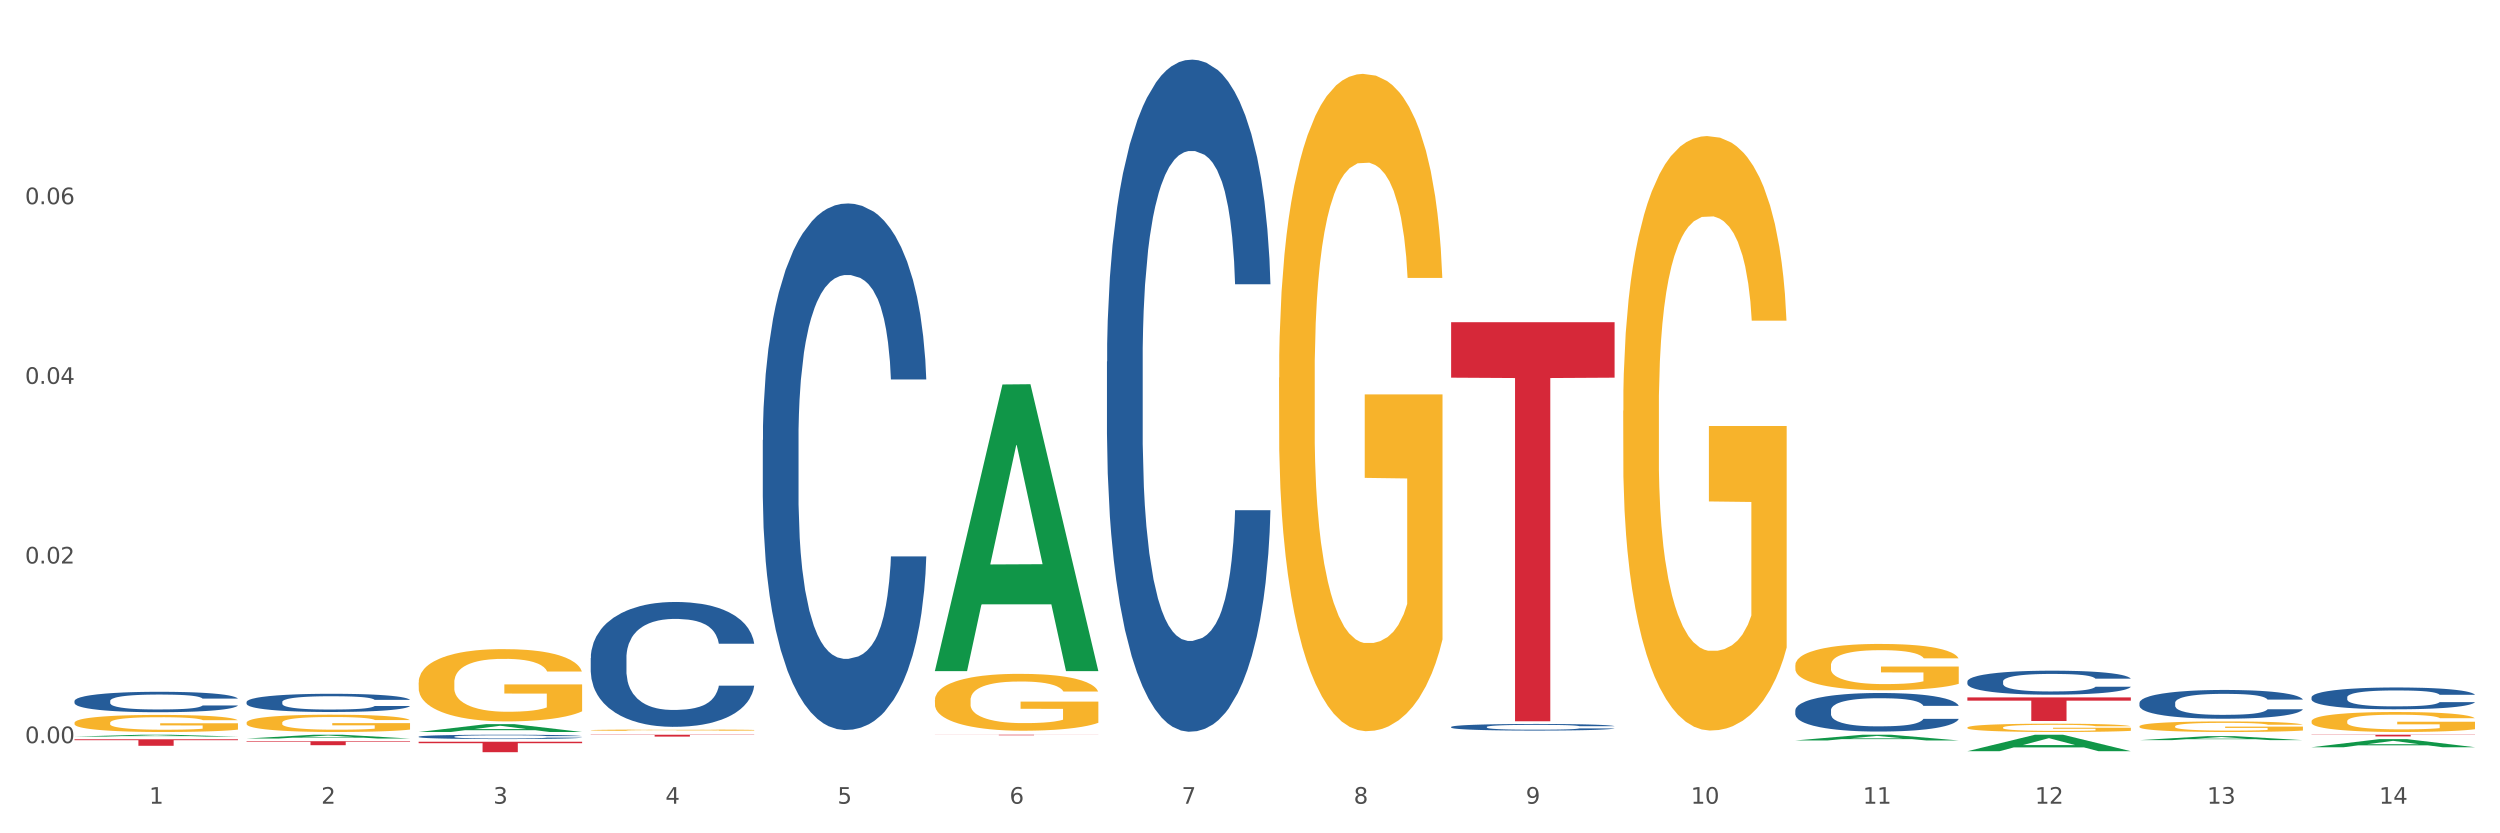 <?xml version="1.0" encoding="utf-8" standalone="no"?>
<!DOCTYPE svg PUBLIC "-//W3C//DTD SVG 1.1//EN"
  "http://www.w3.org/Graphics/SVG/1.1/DTD/svg11.dtd">
<svg xmlns:xlink="http://www.w3.org/1999/xlink" width="1080pt" height="360pt" viewBox="0 0 1080 360" xmlns="http://www.w3.org/2000/svg" version="1.1">
 <rect x="0" y="0" width="1080" height="360" fill="#333333" stroke="none"/>
 <defs>
  <style type="text/css">*{stroke-linejoin: round; stroke-linecap: butt}</style>
 </defs>
 <g id="figure_1">
  <g id="patch_1">
   <path d="M 0 360 
L 1080 360 
L 1080 0 
L 0 0 
z
" style="fill: #ffffff; stroke: #ffffff; stroke-linejoin: miter"/>
  </g>
  <g id="axes_1">
   <g id="matplotlib.axis_1">
    <g id="xtick_1">
     <g id="text_1">
      <!-- 1 -->
      <g style="fill: #4d4d4d" transform="translate(64.432 347.204) scale(0.096 -0.096)">
       <defs>
        <path id="DejaVuSans-31" d="M 794 531 
L 1825 531 
L 1825 4091 
L 703 3866 
L 703 4441 
L 1819 4666 
L 2450 4666 
L 2450 531 
L 3481 531 
L 3481 0 
L 794 0 
L 794 531 
z
" transform="scale(0.016)"/>
       </defs>
       <use xlink:href="#DejaVuSans-31"/>
      </g>
     </g>
    </g>
    <g id="xtick_2">
     <g id="text_2">
      <!-- 2 -->
      <g style="fill: #4d4d4d" transform="translate(138.771 347.204) scale(0.096 -0.096)">
       <defs>
        <path id="DejaVuSans-32" d="M 1228 531 
L 3431 531 
L 3431 0 
L 469 0 
L 469 531 
Q 828 903 1448 1529 
Q 2069 2156 2228 2338 
Q 2531 2678 2651 2914 
Q 2772 3150 2772 3378 
Q 2772 3750 2511 3984 
Q 2250 4219 1831 4219 
Q 1534 4219 1204 4116 
Q 875 4013 500 3803 
L 500 4441 
Q 881 4594 1212 4672 
Q 1544 4750 1819 4750 
Q 2544 4750 2975 4387 
Q 3406 4025 3406 3419 
Q 3406 3131 3298 2873 
Q 3191 2616 2906 2266 
Q 2828 2175 2409 1742 
Q 1991 1309 1228 531 
z
" transform="scale(0.016)"/>
       </defs>
       <use xlink:href="#DejaVuSans-32"/>
      </g>
     </g>
    </g>
    <g id="xtick_3">
     <g id="text_3">
      <!-- 3 -->
      <g style="fill: #4d4d4d" transform="translate(213.109 347.204) scale(0.096 -0.096)">
       <defs>
        <path id="DejaVuSans-33" d="M 2597 2516 
Q 3050 2419 3304 2112 
Q 3559 1806 3559 1356 
Q 3559 666 3084 287 
Q 2609 -91 1734 -91 
Q 1441 -91 1130 -33 
Q 819 25 488 141 
L 488 750 
Q 750 597 1062 519 
Q 1375 441 1716 441 
Q 2309 441 2620 675 
Q 2931 909 2931 1356 
Q 2931 1769 2642 2001 
Q 2353 2234 1838 2234 
L 1294 2234 
L 1294 2753 
L 1863 2753 
Q 2328 2753 2575 2939 
Q 2822 3125 2822 3475 
Q 2822 3834 2567 4026 
Q 2313 4219 1838 4219 
Q 1578 4219 1281 4162 
Q 984 4106 628 3988 
L 628 4550 
Q 988 4650 1302 4700 
Q 1616 4750 1894 4750 
Q 2613 4750 3031 4423 
Q 3450 4097 3450 3541 
Q 3450 3153 3228 2886 
Q 3006 2619 2597 2516 
z
" transform="scale(0.016)"/>
       </defs>
       <use xlink:href="#DejaVuSans-33"/>
      </g>
     </g>
    </g>
    <g id="xtick_4">
     <g id="text_4">
      <!-- 4 -->
      <g style="fill: #4d4d4d" transform="translate(287.448 347.204) scale(0.096 -0.096)">
       <defs>
        <path id="DejaVuSans-34" d="M 2419 4116 
L 825 1625 
L 2419 1625 
L 2419 4116 
z
M 2253 4666 
L 3047 4666 
L 3047 1625 
L 3713 1625 
L 3713 1100 
L 3047 1100 
L 3047 0 
L 2419 0 
L 2419 1100 
L 313 1100 
L 313 1709 
L 2253 4666 
z
" transform="scale(0.016)"/>
       </defs>
       <use xlink:href="#DejaVuSans-34"/>
      </g>
     </g>
    </g>
    <g id="xtick_5">
     <g id="text_5">
      <!-- 5 -->
      <g style="fill: #4d4d4d" transform="translate(361.787 347.204) scale(0.096 -0.096)">
       <defs>
        <path id="DejaVuSans-35" d="M 691 4666 
L 3169 4666 
L 3169 4134 
L 1269 4134 
L 1269 2991 
Q 1406 3038 1543 3061 
Q 1681 3084 1819 3084 
Q 2600 3084 3056 2656 
Q 3513 2228 3513 1497 
Q 3513 744 3044 326 
Q 2575 -91 1722 -91 
Q 1428 -91 1123 -41 
Q 819 9 494 109 
L 494 744 
Q 775 591 1075 516 
Q 1375 441 1709 441 
Q 2250 441 2565 725 
Q 2881 1009 2881 1497 
Q 2881 1984 2565 2268 
Q 2250 2553 1709 2553 
Q 1456 2553 1204 2497 
Q 953 2441 691 2322 
L 691 4666 
z
" transform="scale(0.016)"/>
       </defs>
       <use xlink:href="#DejaVuSans-35"/>
      </g>
     </g>
    </g>
    <g id="xtick_6">
     <g id="text_6">
      <!-- 6 -->
      <g style="fill: #4d4d4d" transform="translate(436.125 347.204) scale(0.096 -0.096)">
       <defs>
        <path id="DejaVuSans-36" d="M 2113 2584 
Q 1688 2584 1439 2293 
Q 1191 2003 1191 1497 
Q 1191 994 1439 701 
Q 1688 409 2113 409 
Q 2538 409 2786 701 
Q 3034 994 3034 1497 
Q 3034 2003 2786 2293 
Q 2538 2584 2113 2584 
z
M 3366 4563 
L 3366 3988 
Q 3128 4100 2886 4159 
Q 2644 4219 2406 4219 
Q 1781 4219 1451 3797 
Q 1122 3375 1075 2522 
Q 1259 2794 1537 2939 
Q 1816 3084 2150 3084 
Q 2853 3084 3261 2657 
Q 3669 2231 3669 1497 
Q 3669 778 3244 343 
Q 2819 -91 2113 -91 
Q 1303 -91 875 529 
Q 447 1150 447 2328 
Q 447 3434 972 4092 
Q 1497 4750 2381 4750 
Q 2619 4750 2861 4703 
Q 3103 4656 3366 4563 
z
" transform="scale(0.016)"/>
       </defs>
       <use xlink:href="#DejaVuSans-36"/>
      </g>
     </g>
    </g>
    <g id="xtick_7">
     <g id="text_7">
      <!-- 7 -->
      <g style="fill: #4d4d4d" transform="translate(510.464 347.204) scale(0.096 -0.096)">
       <defs>
        <path id="DejaVuSans-37" d="M 525 4666 
L 3525 4666 
L 3525 4397 
L 1831 0 
L 1172 0 
L 2766 4134 
L 525 4134 
L 525 4666 
z
" transform="scale(0.016)"/>
       </defs>
       <use xlink:href="#DejaVuSans-37"/>
      </g>
     </g>
    </g>
    <g id="xtick_8">
     <g id="text_8">
      <!-- 8 -->
      <g style="fill: #4d4d4d" transform="translate(584.803 347.204) scale(0.096 -0.096)">
       <defs>
        <path id="DejaVuSans-38" d="M 2034 2216 
Q 1584 2216 1326 1975 
Q 1069 1734 1069 1313 
Q 1069 891 1326 650 
Q 1584 409 2034 409 
Q 2484 409 2743 651 
Q 3003 894 3003 1313 
Q 3003 1734 2745 1975 
Q 2488 2216 2034 2216 
z
M 1403 2484 
Q 997 2584 770 2862 
Q 544 3141 544 3541 
Q 544 4100 942 4425 
Q 1341 4750 2034 4750 
Q 2731 4750 3128 4425 
Q 3525 4100 3525 3541 
Q 3525 3141 3298 2862 
Q 3072 2584 2669 2484 
Q 3125 2378 3379 2068 
Q 3634 1759 3634 1313 
Q 3634 634 3220 271 
Q 2806 -91 2034 -91 
Q 1263 -91 848 271 
Q 434 634 434 1313 
Q 434 1759 690 2068 
Q 947 2378 1403 2484 
z
M 1172 3481 
Q 1172 3119 1398 2916 
Q 1625 2713 2034 2713 
Q 2441 2713 2670 2916 
Q 2900 3119 2900 3481 
Q 2900 3844 2670 4047 
Q 2441 4250 2034 4250 
Q 1625 4250 1398 4047 
Q 1172 3844 1172 3481 
z
" transform="scale(0.016)"/>
       </defs>
       <use xlink:href="#DejaVuSans-38"/>
      </g>
     </g>
    </g>
    <g id="xtick_9">
     <g id="text_9">
      <!-- 9 -->
      <g style="fill: #4d4d4d" transform="translate(659.142 347.204) scale(0.096 -0.096)">
       <defs>
        <path id="DejaVuSans-39" d="M 703 97 
L 703 672 
Q 941 559 1184 500 
Q 1428 441 1663 441 
Q 2288 441 2617 861 
Q 2947 1281 2994 2138 
Q 2813 1869 2534 1725 
Q 2256 1581 1919 1581 
Q 1219 1581 811 2004 
Q 403 2428 403 3163 
Q 403 3881 828 4315 
Q 1253 4750 1959 4750 
Q 2769 4750 3195 4129 
Q 3622 3509 3622 2328 
Q 3622 1225 3098 567 
Q 2575 -91 1691 -91 
Q 1453 -91 1209 -44 
Q 966 3 703 97 
z
M 1959 2075 
Q 2384 2075 2632 2365 
Q 2881 2656 2881 3163 
Q 2881 3666 2632 3958 
Q 2384 4250 1959 4250 
Q 1534 4250 1286 3958 
Q 1038 3666 1038 3163 
Q 1038 2656 1286 2365 
Q 1534 2075 1959 2075 
z
" transform="scale(0.016)"/>
       </defs>
       <use xlink:href="#DejaVuSans-39"/>
      </g>
     </g>
    </g>
    <g id="xtick_10">
     <g id="text_10">
      <!-- 10 -->
      <g style="fill: #4d4d4d" transform="translate(730.426 347.204) scale(0.096 -0.096)">
       <defs>
        <path id="DejaVuSans-30" d="M 2034 4250 
Q 1547 4250 1301 3770 
Q 1056 3291 1056 2328 
Q 1056 1369 1301 889 
Q 1547 409 2034 409 
Q 2525 409 2770 889 
Q 3016 1369 3016 2328 
Q 3016 3291 2770 3770 
Q 2525 4250 2034 4250 
z
M 2034 4750 
Q 2819 4750 3233 4129 
Q 3647 3509 3647 2328 
Q 3647 1150 3233 529 
Q 2819 -91 2034 -91 
Q 1250 -91 836 529 
Q 422 1150 422 2328 
Q 422 3509 836 4129 
Q 1250 4750 2034 4750 
z
" transform="scale(0.016)"/>
       </defs>
       <use xlink:href="#DejaVuSans-31"/>
       <use xlink:href="#DejaVuSans-30" transform="translate(63.623 0)"/>
      </g>
     </g>
    </g>
    <g id="xtick_11">
     <g id="text_11">
      <!-- 11 -->
      <g style="fill: #4d4d4d" transform="translate(804.765 347.204) scale(0.096 -0.096)">
       <use xlink:href="#DejaVuSans-31"/>
       <use xlink:href="#DejaVuSans-31" transform="translate(63.623 0)"/>
      </g>
     </g>
    </g>
    <g id="xtick_12">
     <g id="text_12">
      <!-- 12 -->
      <g style="fill: #4d4d4d" transform="translate(879.104 347.204) scale(0.096 -0.096)">
       <use xlink:href="#DejaVuSans-31"/>
       <use xlink:href="#DejaVuSans-32" transform="translate(63.623 0)"/>
      </g>
     </g>
    </g>
    <g id="xtick_13">
     <g id="text_13">
      <!-- 13 -->
      <g style="fill: #4d4d4d" transform="translate(953.442 347.204) scale(0.096 -0.096)">
       <use xlink:href="#DejaVuSans-31"/>
       <use xlink:href="#DejaVuSans-33" transform="translate(63.623 0)"/>
      </g>
     </g>
    </g>
    <g id="xtick_14">
     <g id="text_14">
      <!-- 14 -->
      <g style="fill: #4d4d4d" transform="translate(1027.781 347.204) scale(0.096 -0.096)">
       <use xlink:href="#DejaVuSans-31"/>
       <use xlink:href="#DejaVuSans-34" transform="translate(63.623 0)"/>
      </g>
     </g>
    </g>
    <g id="xtick_15"/>
    <g id="xtick_16"/>
    <g id="xtick_17"/>
    <g id="xtick_18"/>
    <g id="xtick_19"/>
    <g id="xtick_20"/>
    <g id="xtick_21"/>
    <g id="xtick_22"/>
    <g id="xtick_23"/>
    <g id="xtick_24"/>
    <g id="xtick_25"/>
    <g id="xtick_26"/>
    <g id="xtick_27"/>
   </g>
   <g id="matplotlib.axis_2">
    <g id="ytick_1">
     <g id="text_15">
      <!-- 0.00 -->
      <g style="fill: #4d4d4d" transform="translate(10.8 321.043) scale(0.096 -0.096)">
       <defs>
        <path id="DejaVuSans-2e" d="M 684 794 
L 1344 794 
L 1344 0 
L 684 0 
L 684 794 
z
" transform="scale(0.016)"/>
       </defs>
       <use xlink:href="#DejaVuSans-30"/>
       <use xlink:href="#DejaVuSans-2e" transform="translate(63.623 0)"/>
       <use xlink:href="#DejaVuSans-30" transform="translate(95.41 0)"/>
       <use xlink:href="#DejaVuSans-30" transform="translate(159.033 0)"/>
      </g>
     </g>
    </g>
    <g id="ytick_2">
     <g id="text_16">
      <!-- 0.02 -->
      <g style="fill: #4d4d4d" transform="translate(10.8 243.435) scale(0.096 -0.096)">
       <use xlink:href="#DejaVuSans-30"/>
       <use xlink:href="#DejaVuSans-2e" transform="translate(63.623 0)"/>
       <use xlink:href="#DejaVuSans-30" transform="translate(95.41 0)"/>
       <use xlink:href="#DejaVuSans-32" transform="translate(159.033 0)"/>
      </g>
     </g>
    </g>
    <g id="ytick_3">
     <g id="text_17">
      <!-- 0.04 -->
      <g style="fill: #4d4d4d" transform="translate(10.8 165.826) scale(0.096 -0.096)">
       <use xlink:href="#DejaVuSans-30"/>
       <use xlink:href="#DejaVuSans-2e" transform="translate(63.623 0)"/>
       <use xlink:href="#DejaVuSans-30" transform="translate(95.41 0)"/>
       <use xlink:href="#DejaVuSans-34" transform="translate(159.033 0)"/>
      </g>
     </g>
    </g>
    <g id="ytick_4">
     <g id="text_18">
      <!-- 0.06 -->
      <g style="fill: #4d4d4d" transform="translate(10.8 88.217) scale(0.096 -0.096)">
       <use xlink:href="#DejaVuSans-30"/>
       <use xlink:href="#DejaVuSans-2e" transform="translate(63.623 0)"/>
       <use xlink:href="#DejaVuSans-30" transform="translate(95.41 0)"/>
       <use xlink:href="#DejaVuSans-36" transform="translate(159.033 0)"/>
      </g>
     </g>
    </g>
    <g id="ytick_5"/>
    <g id="ytick_6"/>
    <g id="ytick_7"/>
    <g id="ytick_8"/>
   </g>
   <g id="PolyCollection_1">
    <path d="M 32.175 318.202 
L 32.248 318.201 
L 61.37 317.397 
L 73.456 317.396 
L 102.797 318.204 
L 88.818 318.204 
L 82.484 318.016 
L 52.415 318.016 
L 52.197 318.019 
L 46.081 318.204 
L 32.175 318.204 
L 32.175 318.202 
L 56.201 317.903 
L 78.698 317.903 
L 67.559 317.568 
L 67.413 317.567 
L 67.267 317.569 
L 56.128 317.903 
L 56.201 317.903 
L 32.175 318.202 
z
" clip-path="url(#pd2e3f7c89a)" style="fill: #109648"/>
    <path d="M 849.901 301.267 
L 920.523 301.267 
L 920.523 302.685 
L 892.742 302.694 
L 892.742 311.467 
L 877.514 311.467 
L 877.514 302.694 
L 849.901 302.685 
L 849.901 301.277 
L 849.901 301.267 
z
" clip-path="url(#pd2e3f7c89a)" style="fill: #d62839"/>
    <path d="M 626.885 139.196 
L 697.506 139.196 
L 697.506 163.153 
L 669.726 163.314 
L 669.726 311.586 
L 654.497 311.586 
L 654.497 163.314 
L 626.885 163.153 
L 626.885 139.358 
L 626.885 139.196 
z
" clip-path="url(#pd2e3f7c89a)" style="fill: #d62839"/>
    <path d="M 403.869 317.396 
L 474.49 317.396 
L 474.49 317.431 
L 446.71 317.431 
L 446.71 317.647 
L 431.481 317.647 
L 431.481 317.431 
L 403.869 317.431 
L 403.869 317.396 
L 403.869 317.396 
z
" clip-path="url(#pd2e3f7c89a)" style="fill: #d62839"/>
    <path d="M 255.191 317.396 
L 325.813 317.396 
L 325.813 317.509 
L 298.033 317.51 
L 298.033 318.209 
L 282.804 318.209 
L 282.804 317.51 
L 255.191 317.509 
L 255.191 317.397 
L 255.191 317.396 
z
" clip-path="url(#pd2e3f7c89a)" style="fill: #d62839"/>
    <path d="M 180.852 320.438 
L 251.474 320.438 
L 251.474 321.065 
L 223.694 321.07 
L 223.694 324.95 
L 208.465 324.95 
L 208.465 321.07 
L 180.852 321.065 
L 180.852 320.443 
L 180.852 320.438 
z
" clip-path="url(#pd2e3f7c89a)" style="fill: #d62839"/>
    <path d="M 106.514 320.209 
L 177.135 320.209 
L 177.135 320.447 
L 149.355 320.449 
L 149.355 321.922 
L 134.126 321.922 
L 134.126 320.449 
L 106.514 320.447 
L 106.514 320.211 
L 106.514 320.209 
z
" clip-path="url(#pd2e3f7c89a)" style="fill: #d62839"/>
    <path d="M 32.175 312.258 
L 32.258 312.251 
L 32.258 312.008 
L 32.425 311.799 
L 33.259 311.294 
L 34.51 310.875 
L 35.427 310.653 
L 36.344 310.471 
L 37.428 310.289 
L 38.762 310.1 
L 41.18 309.824 
L 42.681 309.682 
L 44.515 309.534 
L 47.85 309.318 
L 50.268 309.196 
L 52.77 309.095 
L 56.855 308.974 
L 59.523 308.92 
L 62.358 308.88 
L 65.777 308.853 
L 68.361 308.846 
L 74.031 308.866 
L 78.867 308.927 
L 81.202 308.974 
L 84.203 309.055 
L 85.788 309.109 
L 88.372 309.217 
L 91.04 309.358 
L 92.875 309.48 
L 95.626 309.709 
L 97.711 309.938 
L 99.628 310.221 
L 100.629 310.417 
L 101.379 310.599 
L 102.046 310.808 
L 102.713 311.138 
L 87.705 311.138 
L 87.122 310.902 
L 86.204 310.68 
L 84.87 310.464 
L 83.703 310.329 
L 81.702 310.161 
L 79.868 310.053 
L 77.95 309.972 
L 75.615 309.904 
L 73.781 309.871 
L 71.196 309.844 
L 66.11 309.851 
L 62.692 309.904 
L 60.357 309.972 
L 58.856 310.033 
L 57.522 310.1 
L 56.021 310.194 
L 54.27 310.336 
L 53.02 310.464 
L 51.769 310.626 
L 50.768 310.788 
L 49.851 310.977 
L 49.101 311.179 
L 48.517 311.388 
L 48.017 311.644 
L 47.6 312.069 
L 47.6 312.993 
L 47.767 313.202 
L 48.184 313.478 
L 48.684 313.687 
L 49.518 313.937 
L 50.268 314.105 
L 51.686 314.348 
L 53.27 314.55 
L 54.52 314.678 
L 55.771 314.786 
L 57.939 314.935 
L 60.357 315.056 
L 62.441 315.13 
L 65.276 315.198 
L 67.194 315.225 
L 68.862 315.238 
L 72.947 315.238 
L 75.865 315.218 
L 79.117 315.171 
L 81.619 315.11 
L 83.703 315.036 
L 86.038 314.914 
L 87.538 314.8 
L 87.538 313.391 
L 69.195 313.384 
L 69.195 312.447 
L 102.797 312.447 
L 102.797 315.198 
L 101.379 315.339 
L 99.795 315.467 
L 98.128 315.582 
L 95.626 315.724 
L 92.625 315.858 
L 89.956 315.953 
L 87.122 316.034 
L 83.786 316.108 
L 79.451 316.175 
L 76.783 316.202 
L 73.447 316.223 
L 69.529 316.229 
L 66.11 316.216 
L 62.775 316.182 
L 59.273 316.121 
L 55.855 316.034 
L 53.27 315.946 
L 50.685 315.838 
L 47.934 315.697 
L 45.766 315.562 
L 44.098 315.44 
L 42.264 315.285 
L 40.263 315.083 
L 38.762 314.901 
L 37.428 314.712 
L 36.01 314.469 
L 35.01 314.26 
L 34.009 313.997 
L 33.426 313.802 
L 32.759 313.498 
L 32.258 313.074 
L 32.175 312.258 
z
" clip-path="url(#pd2e3f7c89a)" style="fill: #f7b32b"/>
    <path d="M 32.175 319.37 
L 102.797 319.37 
L 102.797 319.762 
L 75.017 319.765 
L 75.017 322.19 
L 59.788 322.19 
L 59.788 319.765 
L 32.175 319.762 
L 32.175 319.373 
L 32.175 319.37 
z
" clip-path="url(#pd2e3f7c89a)" style="fill: #d62839"/>
    <path d="M 32.175 302.818 
L 32.258 302.81 
L 32.258 302.584 
L 32.509 302.278 
L 33.427 301.714 
L 34.596 301.287 
L 36.599 300.787 
L 37.684 300.577 
L 39.104 300.343 
L 42.025 299.965 
L 45.364 299.642 
L 47.702 299.465 
L 49.455 299.352 
L 53.378 299.15 
L 55.632 299.062 
L 57.969 298.989 
L 59.973 298.941 
L 63.312 298.884 
L 65.983 298.86 
L 69.072 298.852 
L 71.66 298.86 
L 75.082 298.892 
L 80.091 298.989 
L 82.011 299.046 
L 84.599 299.142 
L 87.27 299.271 
L 89.44 299.4 
L 91.945 299.586 
L 94.533 299.827 
L 97.037 300.134 
L 98.79 300.416 
L 100.209 300.714 
L 101.461 301.077 
L 102.379 301.472 
L 102.797 301.803 
L 87.52 301.803 
L 87.103 301.504 
L 86.268 301.182 
L 85.434 300.964 
L 84.515 300.787 
L 83.096 300.585 
L 81.844 300.456 
L 79.757 300.303 
L 77.837 300.206 
L 76.251 300.15 
L 74.331 300.102 
L 70.241 300.053 
L 67.319 300.053 
L 65.482 300.069 
L 63.229 300.11 
L 61.309 300.166 
L 59.055 300.263 
L 57.302 300.368 
L 55.549 300.505 
L 54.547 300.601 
L 53.044 300.779 
L 52.043 300.924 
L 50.707 301.174 
L 49.956 301.351 
L 48.62 301.811 
L 48.036 302.149 
L 47.785 302.383 
L 47.618 302.641 
L 47.618 303.899 
L 48.119 304.463 
L 48.537 304.705 
L 49.204 304.979 
L 50.457 305.333 
L 52.293 305.68 
L 54.213 305.93 
L 55.799 306.083 
L 57.302 306.196 
L 58.804 306.285 
L 60.641 306.365 
L 62.143 306.414 
L 64.397 306.462 
L 67.069 306.486 
L 69.155 306.486 
L 73.413 306.446 
L 75.333 306.406 
L 77.169 306.349 
L 79.173 306.261 
L 80.759 306.164 
L 81.677 306.091 
L 83.18 305.938 
L 84.348 305.777 
L 85.35 305.591 
L 86.018 305.43 
L 86.769 305.188 
L 87.353 304.914 
L 87.52 304.769 
L 102.797 304.769 
L 102.463 305.059 
L 101.879 305.342 
L 100.71 305.72 
L 99.792 305.938 
L 98.372 306.204 
L 96.87 306.43 
L 94.783 306.68 
L 92.863 306.865 
L 90.86 307.026 
L 88.689 307.171 
L 84.766 307.373 
L 83.347 307.429 
L 80.341 307.526 
L 78.004 307.583 
L 74.581 307.639 
L 71.075 307.671 
L 67.402 307.679 
L 64.147 307.663 
L 60.557 307.615 
L 58.303 307.566 
L 55.799 307.494 
L 52.877 307.381 
L 50.123 307.244 
L 47.535 307.083 
L 45.114 306.897 
L 42.86 306.688 
L 39.938 306.341 
L 37.768 306.003 
L 36.182 305.688 
L 35.097 305.422 
L 34.011 305.084 
L 33.427 304.85 
L 32.509 304.285 
L 32.175 303.761 
L 32.175 302.818 
z
" clip-path="url(#pd2e3f7c89a)" style="fill: #255c99"/>
    <path d="M 106.514 303.248 
L 106.597 303.24 
L 106.597 303.039 
L 106.848 302.766 
L 107.766 302.263 
L 108.935 301.882 
L 110.938 301.437 
L 112.023 301.25 
L 113.442 301.042 
L 116.364 300.704 
L 119.703 300.416 
L 122.04 300.258 
L 123.794 300.158 
L 127.717 299.978 
L 129.971 299.899 
L 132.308 299.834 
L 134.312 299.791 
L 137.651 299.741 
L 140.322 299.719 
L 143.411 299.712 
L 145.998 299.719 
L 149.421 299.748 
L 154.43 299.834 
L 156.35 299.885 
L 158.937 299.971 
L 161.609 300.086 
L 163.779 300.201 
L 166.283 300.366 
L 168.871 300.582 
L 171.376 300.855 
L 173.129 301.106 
L 174.548 301.372 
L 175.8 301.695 
L 176.718 302.048 
L 177.135 302.342 
L 161.859 302.342 
L 161.442 302.076 
L 160.607 301.789 
L 159.772 301.595 
L 158.854 301.437 
L 157.435 301.257 
L 156.183 301.142 
L 154.096 301.006 
L 152.176 300.919 
L 150.59 300.869 
L 148.67 300.826 
L 144.579 300.783 
L 141.658 300.783 
L 139.821 300.797 
L 137.567 300.833 
L 135.647 300.883 
L 133.393 300.97 
L 131.64 301.063 
L 129.887 301.185 
L 128.886 301.271 
L 127.383 301.43 
L 126.381 301.559 
L 125.046 301.782 
L 124.294 301.94 
L 122.959 302.349 
L 122.374 302.651 
L 122.124 302.86 
L 121.957 303.09 
L 121.957 304.211 
L 122.458 304.714 
L 122.875 304.929 
L 123.543 305.174 
L 124.795 305.49 
L 126.632 305.799 
L 128.552 306.022 
L 130.138 306.158 
L 131.64 306.259 
L 133.143 306.338 
L 134.979 306.41 
L 136.482 306.453 
L 138.736 306.496 
L 141.407 306.517 
L 143.494 306.517 
L 147.751 306.481 
L 149.671 306.445 
L 151.508 306.395 
L 153.511 306.316 
L 155.097 306.23 
L 156.016 306.165 
L 157.518 306.029 
L 158.687 305.885 
L 159.689 305.72 
L 160.357 305.576 
L 161.108 305.36 
L 161.692 305.116 
L 161.859 304.987 
L 177.135 304.987 
L 176.802 305.245 
L 176.217 305.497 
L 175.049 305.835 
L 174.13 306.029 
L 172.711 306.266 
L 171.209 306.467 
L 169.122 306.69 
L 167.202 306.855 
L 165.198 306.999 
L 163.028 307.128 
L 159.104 307.308 
L 157.685 307.358 
L 154.68 307.444 
L 152.343 307.495 
L 148.92 307.545 
L 145.414 307.574 
L 141.741 307.581 
L 138.486 307.567 
L 134.896 307.523 
L 132.642 307.48 
L 130.138 307.416 
L 127.216 307.315 
L 124.461 307.193 
L 121.874 307.049 
L 119.453 306.884 
L 117.199 306.697 
L 114.277 306.388 
L 112.107 306.086 
L 110.521 305.806 
L 109.435 305.569 
L 108.35 305.267 
L 107.766 305.059 
L 106.848 304.556 
L 106.514 304.088 
L 106.514 303.248 
z
" clip-path="url(#pd2e3f7c89a)" style="fill: #255c99"/>
    <path d="M 180.852 318.239 
L 180.936 318.237 
L 180.936 318.189 
L 181.186 318.124 
L 182.105 318.004 
L 183.273 317.913 
L 185.277 317.807 
L 186.362 317.763 
L 187.781 317.713 
L 190.703 317.632 
L 194.042 317.564 
L 196.379 317.526 
L 198.132 317.502 
L 202.056 317.459 
L 204.31 317.44 
L 206.647 317.425 
L 208.65 317.415 
L 211.989 317.403 
L 214.661 317.398 
L 217.749 317.396 
L 220.337 317.398 
L 223.76 317.404 
L 228.768 317.425 
L 230.688 317.437 
L 233.276 317.458 
L 235.947 317.485 
L 238.118 317.512 
L 240.622 317.552 
L 243.21 317.603 
L 245.714 317.668 
L 247.467 317.728 
L 248.886 317.792 
L 250.139 317.869 
L 251.057 317.953 
L 251.474 318.023 
L 236.198 318.023 
L 235.78 317.96 
L 234.946 317.891 
L 234.111 317.845 
L 233.193 317.807 
L 231.774 317.764 
L 230.521 317.737 
L 228.434 317.704 
L 226.514 317.684 
L 224.928 317.672 
L 223.008 317.661 
L 218.918 317.651 
L 215.996 317.651 
L 214.16 317.655 
L 211.906 317.663 
L 209.986 317.675 
L 207.732 317.696 
L 205.979 317.718 
L 204.226 317.747 
L 203.224 317.768 
L 201.722 317.805 
L 200.72 317.836 
L 199.384 317.889 
L 198.633 317.927 
L 197.297 318.025 
L 196.713 318.097 
L 196.463 318.146 
L 196.296 318.201 
L 196.296 318.468 
L 196.797 318.588 
L 197.214 318.64 
L 197.882 318.698 
L 199.134 318.773 
L 200.97 318.847 
L 202.89 318.9 
L 204.476 318.933 
L 205.979 318.957 
L 207.482 318.975 
L 209.318 318.993 
L 210.821 319.003 
L 213.075 319.013 
L 215.746 319.018 
L 217.833 319.018 
L 222.09 319.01 
L 224.01 319.001 
L 225.847 318.989 
L 227.85 318.97 
L 229.436 318.95 
L 230.354 318.934 
L 231.857 318.902 
L 233.026 318.868 
L 234.027 318.828 
L 234.695 318.794 
L 235.447 318.742 
L 236.031 318.684 
L 236.198 318.653 
L 251.474 318.653 
L 251.14 318.715 
L 250.556 318.775 
L 249.387 318.856 
L 248.469 318.902 
L 247.05 318.958 
L 245.547 319.006 
L 243.46 319.059 
L 241.54 319.099 
L 239.537 319.133 
L 237.367 319.164 
L 233.443 319.207 
L 232.024 319.219 
L 229.019 319.239 
L 226.681 319.251 
L 223.259 319.263 
L 219.753 319.27 
L 216.08 319.272 
L 212.824 319.268 
L 209.235 319.258 
L 206.981 319.248 
L 204.476 319.232 
L 201.555 319.208 
L 198.8 319.179 
L 196.212 319.145 
L 193.791 319.106 
L 191.538 319.061 
L 188.616 318.987 
L 186.445 318.916 
L 184.859 318.849 
L 183.774 318.792 
L 182.689 318.72 
L 182.105 318.671 
L 181.186 318.551 
L 180.852 318.439 
L 180.852 318.239 
z
" clip-path="url(#pd2e3f7c89a)" style="fill: #255c99"/>
    <path d="M 255.191 284.288 
L 255.275 284.239 
L 255.275 282.86 
L 255.525 280.988 
L 256.443 277.539 
L 257.612 274.928 
L 259.615 271.873 
L 260.701 270.592 
L 262.12 269.164 
L 265.041 266.848 
L 268.381 264.877 
L 270.718 263.794 
L 272.471 263.104 
L 276.394 261.872 
L 278.648 261.33 
L 280.986 260.887 
L 282.989 260.591 
L 286.328 260.246 
L 288.999 260.099 
L 292.088 260.049 
L 294.676 260.099 
L 298.098 260.296 
L 303.107 260.887 
L 305.027 261.232 
L 307.615 261.823 
L 310.286 262.611 
L 312.457 263.399 
L 314.961 264.533 
L 317.549 266.011 
L 320.053 267.883 
L 321.806 269.607 
L 323.225 271.43 
L 324.477 273.647 
L 325.396 276.061 
L 325.813 278.081 
L 310.537 278.081 
L 310.119 276.258 
L 309.284 274.287 
L 308.45 272.957 
L 307.531 271.873 
L 306.112 270.642 
L 304.86 269.853 
L 302.773 268.917 
L 300.853 268.326 
L 299.267 267.981 
L 297.347 267.686 
L 293.257 267.39 
L 290.335 267.39 
L 288.499 267.488 
L 286.245 267.735 
L 284.325 268.08 
L 282.071 268.671 
L 280.318 269.311 
L 278.565 270.149 
L 277.563 270.74 
L 276.06 271.824 
L 275.059 272.711 
L 273.723 274.238 
L 272.972 275.322 
L 271.636 278.13 
L 271.052 280.199 
L 270.801 281.628 
L 270.634 283.205 
L 270.634 290.89 
L 271.135 294.339 
L 271.553 295.817 
L 272.22 297.492 
L 273.473 299.66 
L 275.309 301.778 
L 277.229 303.305 
L 278.815 304.241 
L 280.318 304.931 
L 281.82 305.473 
L 283.657 305.966 
L 285.159 306.261 
L 287.413 306.557 
L 290.085 306.705 
L 292.172 306.705 
L 296.429 306.458 
L 298.349 306.212 
L 300.185 305.867 
L 302.189 305.325 
L 303.775 304.734 
L 304.693 304.291 
L 306.196 303.355 
L 307.364 302.369 
L 308.366 301.236 
L 309.034 300.251 
L 309.785 298.773 
L 310.37 297.098 
L 310.537 296.211 
L 325.813 296.211 
L 325.479 297.984 
L 324.895 299.709 
L 323.726 302.024 
L 322.808 303.355 
L 321.389 304.98 
L 319.886 306.36 
L 317.799 307.887 
L 315.879 309.02 
L 313.876 310.005 
L 311.705 310.892 
L 307.782 312.124 
L 306.363 312.469 
L 303.358 313.06 
L 301.02 313.405 
L 297.598 313.75 
L 294.092 313.947 
L 290.419 313.996 
L 287.163 313.898 
L 283.573 313.602 
L 281.32 313.306 
L 278.815 312.863 
L 275.893 312.173 
L 273.139 311.336 
L 270.551 310.35 
L 268.13 309.217 
L 265.876 307.936 
L 262.955 305.818 
L 260.784 303.749 
L 259.198 301.827 
L 258.113 300.201 
L 257.028 298.132 
L 256.443 296.704 
L 255.525 293.255 
L 255.191 290.053 
L 255.191 284.288 
z
" clip-path="url(#pd2e3f7c89a)" style="fill: #255c99"/>
    <path d="M 329.53 190.099 
L 329.613 189.891 
L 329.613 184.074 
L 329.864 176.18 
L 330.782 161.638 
L 331.951 150.627 
L 333.954 137.747 
L 335.039 132.345 
L 336.458 126.321 
L 339.38 116.557 
L 342.719 108.247 
L 345.057 103.676 
L 346.81 100.768 
L 350.733 95.574 
L 352.987 93.289 
L 355.324 91.419 
L 357.328 90.173 
L 360.667 88.719 
L 363.338 88.096 
L 366.427 87.888 
L 369.015 88.096 
L 372.437 88.927 
L 377.446 91.419 
L 379.366 92.874 
L 381.954 95.367 
L 384.625 98.691 
L 386.795 102.015 
L 389.3 106.793 
L 391.887 113.025 
L 394.392 120.919 
L 396.145 128.191 
L 397.564 135.877 
L 398.816 145.226 
L 399.734 155.405 
L 400.152 163.923 
L 384.875 163.923 
L 384.458 156.236 
L 383.623 147.926 
L 382.788 142.317 
L 381.87 137.747 
L 380.451 132.553 
L 379.199 129.229 
L 377.112 125.282 
L 375.192 122.789 
L 373.606 121.335 
L 371.686 120.088 
L 367.595 118.842 
L 364.674 118.842 
L 362.837 119.257 
L 360.583 120.296 
L 358.663 121.75 
L 356.41 124.243 
L 354.656 126.944 
L 352.903 130.476 
L 351.902 132.969 
L 350.399 137.539 
L 349.397 141.279 
L 348.062 147.719 
L 347.31 152.289 
L 345.975 164.131 
L 345.391 172.856 
L 345.14 178.881 
L 344.973 185.528 
L 344.973 217.937 
L 345.474 232.479 
L 345.891 238.711 
L 346.559 245.775 
L 347.811 254.916 
L 349.648 263.849 
L 351.568 270.289 
L 353.154 274.236 
L 354.656 277.144 
L 356.159 279.43 
L 357.996 281.507 
L 359.498 282.753 
L 361.752 284 
L 364.423 284.623 
L 366.51 284.623 
L 370.768 283.584 
L 372.688 282.546 
L 374.524 281.092 
L 376.528 278.806 
L 378.114 276.313 
L 379.032 274.444 
L 380.534 270.496 
L 381.703 266.342 
L 382.705 261.563 
L 383.373 257.408 
L 384.124 251.176 
L 384.708 244.113 
L 384.875 240.373 
L 400.152 240.373 
L 399.818 247.852 
L 399.233 255.123 
L 398.065 264.887 
L 397.146 270.496 
L 395.727 277.352 
L 394.225 283.169 
L 392.138 289.609 
L 390.218 294.387 
L 388.214 298.542 
L 386.044 302.282 
L 382.121 307.475 
L 380.701 308.929 
L 377.696 311.422 
L 375.359 312.877 
L 371.936 314.331 
L 368.43 315.162 
L 364.757 315.37 
L 361.502 314.954 
L 357.912 313.708 
L 355.658 312.461 
L 353.154 310.591 
L 350.232 307.683 
L 347.477 304.151 
L 344.89 299.996 
L 342.469 295.218 
L 340.215 289.817 
L 337.293 280.884 
L 335.123 272.158 
L 333.537 264.056 
L 332.452 257.201 
L 331.366 248.475 
L 330.782 242.451 
L 329.864 227.909 
L 329.53 214.405 
L 329.53 190.099 
z
" clip-path="url(#pd2e3f7c89a)" style="fill: #255c99"/>
    <path d="M 478.207 156.224 
L 478.291 155.959 
L 478.291 148.534 
L 478.541 138.457 
L 479.459 119.895 
L 480.628 105.841 
L 482.632 89.401 
L 483.717 82.506 
L 485.136 74.816 
L 488.058 62.353 
L 491.397 51.746 
L 493.734 45.913 
L 495.487 42.2 
L 499.41 35.571 
L 501.664 32.654 
L 504.002 30.267 
L 506.005 28.676 
L 509.344 26.82 
L 512.016 26.025 
L 515.104 25.759 
L 517.692 26.025 
L 521.115 27.085 
L 526.123 30.267 
L 528.043 32.124 
L 530.631 35.306 
L 533.302 39.548 
L 535.473 43.791 
L 537.977 49.89 
L 540.565 57.845 
L 543.069 67.922 
L 544.822 77.203 
L 546.241 87.014 
L 547.493 98.947 
L 548.412 111.94 
L 548.829 122.812 
L 533.553 122.812 
L 533.135 113.001 
L 532.301 102.394 
L 531.466 95.234 
L 530.548 89.401 
L 529.128 82.771 
L 527.876 78.529 
L 525.789 73.49 
L 523.869 70.308 
L 522.283 68.452 
L 520.363 66.861 
L 516.273 65.27 
L 513.351 65.27 
L 511.515 65.8 
L 509.261 67.126 
L 507.341 68.982 
L 505.087 72.164 
L 503.334 75.612 
L 501.581 80.12 
L 500.579 83.302 
L 499.077 89.135 
L 498.075 93.909 
L 496.739 102.129 
L 495.988 107.963 
L 494.652 123.077 
L 494.068 134.215 
L 493.818 141.905 
L 493.651 150.39 
L 493.651 191.757 
L 494.151 210.319 
L 494.569 218.274 
L 495.237 227.29 
L 496.489 238.957 
L 498.325 250.36 
L 500.245 258.58 
L 501.831 263.618 
L 503.334 267.331 
L 504.837 270.248 
L 506.673 272.899 
L 508.176 274.49 
L 510.429 276.081 
L 513.101 276.877 
L 515.188 276.877 
L 519.445 275.551 
L 521.365 274.225 
L 523.202 272.369 
L 525.205 269.452 
L 526.791 266.27 
L 527.709 263.883 
L 529.212 258.845 
L 530.381 253.542 
L 531.382 247.443 
L 532.05 242.139 
L 532.801 234.184 
L 533.386 225.168 
L 533.553 220.395 
L 548.829 220.395 
L 548.495 229.941 
L 547.911 239.222 
L 546.742 251.686 
L 545.824 258.845 
L 544.405 267.596 
L 542.902 275.021 
L 540.815 283.241 
L 538.895 289.34 
L 536.892 294.643 
L 534.721 299.416 
L 530.798 306.046 
L 529.379 307.902 
L 526.374 311.084 
L 524.036 312.94 
L 520.614 314.796 
L 517.108 315.857 
L 513.435 316.122 
L 510.179 315.592 
L 506.59 314.001 
L 504.336 312.41 
L 501.831 310.023 
L 498.91 306.311 
L 496.155 301.803 
L 493.567 296.499 
L 491.146 290.401 
L 488.892 283.506 
L 485.971 272.104 
L 483.8 260.967 
L 482.214 250.625 
L 481.129 241.874 
L 480.044 230.737 
L 479.459 223.047 
L 478.541 204.485 
L 478.207 187.249 
L 478.207 156.224 
z
" clip-path="url(#pd2e3f7c89a)" style="fill: #255c99"/>
    <path d="M 626.885 314.037 
L 626.968 314.035 
L 626.968 313.962 
L 627.219 313.862 
L 628.137 313.68 
L 629.306 313.541 
L 631.309 313.379 
L 632.394 313.311 
L 633.813 313.235 
L 636.735 313.113 
L 640.074 313.008 
L 642.411 312.951 
L 644.164 312.914 
L 648.088 312.849 
L 650.342 312.82 
L 652.679 312.797 
L 654.683 312.781 
L 658.022 312.763 
L 660.693 312.755 
L 663.782 312.752 
L 666.369 312.755 
L 669.792 312.765 
L 674.801 312.797 
L 676.721 312.815 
L 679.308 312.846 
L 681.98 312.888 
L 684.15 312.93 
L 686.654 312.99 
L 689.242 313.068 
L 691.747 313.168 
L 693.5 313.259 
L 694.919 313.356 
L 696.171 313.473 
L 697.089 313.601 
L 697.506 313.708 
L 682.23 313.708 
L 681.813 313.612 
L 680.978 313.507 
L 680.143 313.437 
L 679.225 313.379 
L 677.806 313.314 
L 676.554 313.272 
L 674.467 313.222 
L 672.547 313.191 
L 670.961 313.173 
L 669.041 313.157 
L 664.95 313.141 
L 662.029 313.141 
L 660.192 313.147 
L 657.938 313.16 
L 656.018 313.178 
L 653.764 313.209 
L 652.011 313.243 
L 650.258 313.288 
L 649.257 313.319 
L 647.754 313.377 
L 646.752 313.424 
L 645.417 313.505 
L 644.665 313.562 
L 643.33 313.711 
L 642.745 313.821 
L 642.495 313.896 
L 642.328 313.98 
L 642.328 314.387 
L 642.829 314.57 
L 643.246 314.649 
L 643.914 314.737 
L 645.166 314.852 
L 647.003 314.965 
L 648.923 315.046 
L 650.509 315.095 
L 652.011 315.132 
L 653.514 315.161 
L 655.35 315.187 
L 656.853 315.202 
L 659.107 315.218 
L 661.778 315.226 
L 663.865 315.226 
L 668.122 315.213 
L 670.042 315.2 
L 671.879 315.182 
L 673.882 315.153 
L 675.468 315.121 
L 676.387 315.098 
L 677.889 315.048 
L 679.058 314.996 
L 680.06 314.936 
L 680.728 314.884 
L 681.479 314.805 
L 682.063 314.717 
L 682.23 314.67 
L 697.506 314.67 
L 697.173 314.764 
L 696.588 314.855 
L 695.42 314.978 
L 694.501 315.048 
L 693.082 315.134 
L 691.58 315.208 
L 689.493 315.289 
L 687.573 315.349 
L 685.569 315.401 
L 683.399 315.448 
L 679.475 315.513 
L 678.056 315.532 
L 675.051 315.563 
L 672.714 315.581 
L 669.291 315.599 
L 665.785 315.61 
L 662.112 315.613 
L 658.856 315.607 
L 655.267 315.592 
L 653.013 315.576 
L 650.509 315.552 
L 647.587 315.516 
L 644.832 315.471 
L 642.244 315.419 
L 639.824 315.359 
L 637.57 315.291 
L 634.648 315.179 
L 632.478 315.069 
L 630.892 314.967 
L 629.806 314.881 
L 628.721 314.771 
L 628.137 314.696 
L 627.219 314.513 
L 626.885 314.343 
L 626.885 314.037 
z
" clip-path="url(#pd2e3f7c89a)" style="fill: #255c99"/>
    <path d="M 998.578 301.228 
L 998.662 301.219 
L 998.662 300.978 
L 998.912 300.651 
L 999.83 300.048 
L 1000.999 299.591 
L 1003.003 299.057 
L 1004.088 298.834 
L 1005.507 298.584 
L 1008.429 298.179 
L 1011.768 297.835 
L 1014.105 297.645 
L 1015.858 297.525 
L 1019.781 297.309 
L 1022.035 297.215 
L 1024.373 297.137 
L 1026.376 297.085 
L 1029.715 297.025 
L 1032.387 296.999 
L 1035.475 296.991 
L 1038.063 296.999 
L 1041.486 297.034 
L 1046.494 297.137 
L 1048.414 297.197 
L 1051.002 297.301 
L 1053.673 297.438 
L 1055.844 297.576 
L 1058.348 297.774 
L 1060.936 298.033 
L 1063.44 298.36 
L 1065.193 298.661 
L 1066.612 298.98 
L 1067.864 299.368 
L 1068.783 299.789 
L 1069.2 300.143 
L 1053.924 300.143 
L 1053.506 299.824 
L 1052.671 299.479 
L 1051.837 299.247 
L 1050.918 299.057 
L 1049.499 298.842 
L 1048.247 298.704 
L 1046.16 298.541 
L 1044.24 298.437 
L 1042.654 298.377 
L 1040.734 298.325 
L 1036.644 298.274 
L 1033.722 298.274 
L 1031.886 298.291 
L 1029.632 298.334 
L 1027.712 298.394 
L 1025.458 298.498 
L 1023.705 298.61 
L 1021.952 298.756 
L 1020.95 298.859 
L 1019.448 299.049 
L 1018.446 299.204 
L 1017.11 299.471 
L 1016.359 299.66 
L 1015.023 300.151 
L 1014.439 300.513 
L 1014.188 300.763 
L 1014.022 301.038 
L 1014.022 302.382 
L 1014.522 302.985 
L 1014.94 303.243 
L 1015.608 303.536 
L 1016.86 303.915 
L 1018.696 304.285 
L 1020.616 304.552 
L 1022.202 304.715 
L 1023.705 304.836 
L 1025.207 304.931 
L 1027.044 305.017 
L 1028.547 305.069 
L 1030.8 305.12 
L 1033.472 305.146 
L 1035.559 305.146 
L 1039.816 305.103 
L 1041.736 305.06 
L 1043.572 305 
L 1045.576 304.905 
L 1047.162 304.802 
L 1048.08 304.724 
L 1049.583 304.56 
L 1050.752 304.388 
L 1051.753 304.19 
L 1052.421 304.018 
L 1053.172 303.76 
L 1053.757 303.467 
L 1053.924 303.312 
L 1069.2 303.312 
L 1068.866 303.622 
L 1068.282 303.923 
L 1067.113 304.328 
L 1066.195 304.56 
L 1064.776 304.845 
L 1063.273 305.086 
L 1061.186 305.353 
L 1059.266 305.551 
L 1057.263 305.723 
L 1055.092 305.878 
L 1051.169 306.093 
L 1049.75 306.154 
L 1046.745 306.257 
L 1044.407 306.317 
L 1040.985 306.378 
L 1037.479 306.412 
L 1033.806 306.421 
L 1030.55 306.403 
L 1026.96 306.352 
L 1024.707 306.3 
L 1022.202 306.223 
L 1019.281 306.102 
L 1016.526 305.956 
L 1013.938 305.783 
L 1011.517 305.585 
L 1009.263 305.361 
L 1006.342 304.991 
L 1004.171 304.629 
L 1002.585 304.294 
L 1001.5 304.009 
L 1000.415 303.648 
L 999.83 303.398 
L 998.912 302.795 
L 998.578 302.235 
L 998.578 301.228 
z
" clip-path="url(#pd2e3f7c89a)" style="fill: #255c99"/>
    <path d="M 924.24 303.646 
L 924.323 303.634 
L 924.323 303.316 
L 924.573 302.885 
L 925.492 302.09 
L 926.66 301.488 
L 928.664 300.784 
L 929.749 300.488 
L 931.168 300.159 
L 934.09 299.625 
L 937.429 299.171 
L 939.766 298.921 
L 941.519 298.762 
L 945.443 298.478 
L 947.697 298.353 
L 950.034 298.251 
L 952.037 298.183 
L 955.377 298.103 
L 958.048 298.069 
L 961.136 298.058 
L 963.724 298.069 
L 967.147 298.115 
L 972.155 298.251 
L 974.075 298.331 
L 976.663 298.467 
L 979.335 298.649 
L 981.505 298.83 
L 984.009 299.092 
L 986.597 299.432 
L 989.101 299.864 
L 990.854 300.261 
L 992.273 300.682 
L 993.526 301.193 
L 994.444 301.749 
L 994.861 302.215 
L 979.585 302.215 
L 979.168 301.795 
L 978.333 301.34 
L 977.498 301.034 
L 976.58 300.784 
L 975.161 300.5 
L 973.908 300.318 
L 971.822 300.102 
L 969.902 299.966 
L 968.316 299.887 
L 966.396 299.818 
L 962.305 299.75 
L 959.383 299.75 
L 957.547 299.773 
L 955.293 299.83 
L 953.373 299.909 
L 951.119 300.046 
L 949.366 300.193 
L 947.613 300.386 
L 946.611 300.523 
L 945.109 300.772 
L 944.107 300.977 
L 942.771 301.329 
L 942.02 301.579 
L 940.685 302.226 
L 940.1 302.703 
L 939.85 303.033 
L 939.683 303.396 
L 939.683 305.168 
L 940.184 305.963 
L 940.601 306.303 
L 941.269 306.69 
L 942.521 307.189 
L 944.358 307.678 
L 946.278 308.03 
L 947.864 308.246 
L 949.366 308.405 
L 950.869 308.53 
L 952.705 308.643 
L 954.208 308.711 
L 956.462 308.779 
L 959.133 308.813 
L 961.22 308.813 
L 965.477 308.757 
L 967.397 308.7 
L 969.234 308.62 
L 971.237 308.495 
L 972.823 308.359 
L 973.742 308.257 
L 975.244 308.041 
L 976.413 307.814 
L 977.415 307.553 
L 978.082 307.326 
L 978.834 306.985 
L 979.418 306.599 
L 979.585 306.394 
L 994.861 306.394 
L 994.527 306.803 
L 993.943 307.201 
L 992.774 307.735 
L 991.856 308.041 
L 990.437 308.416 
L 988.934 308.734 
L 986.847 309.086 
L 984.927 309.347 
L 982.924 309.574 
L 980.754 309.779 
L 976.83 310.063 
L 975.411 310.142 
L 972.406 310.279 
L 970.069 310.358 
L 966.646 310.438 
L 963.14 310.483 
L 959.467 310.494 
L 956.211 310.472 
L 952.622 310.404 
L 950.368 310.335 
L 947.864 310.233 
L 944.942 310.074 
L 942.187 309.881 
L 939.599 309.654 
L 937.178 309.393 
L 934.925 309.097 
L 932.003 308.609 
L 929.832 308.132 
L 928.246 307.689 
L 927.161 307.314 
L 926.076 306.837 
L 925.492 306.508 
L 924.573 305.713 
L 924.24 304.975 
L 924.24 303.646 
z
" clip-path="url(#pd2e3f7c89a)" style="fill: #255c99"/>
    <path d="M 998.578 317.396 
L 1069.2 317.396 
L 1069.2 317.5 
L 1041.42 317.5 
L 1041.42 318.143 
L 1026.191 318.143 
L 1026.191 317.5 
L 998.578 317.5 
L 998.578 317.397 
L 998.578 317.396 
z
" clip-path="url(#pd2e3f7c89a)" style="fill: #d62839"/>
    <path d="M 849.901 294.389 
L 849.984 294.38 
L 849.984 294.115 
L 850.235 293.755 
L 851.153 293.092 
L 852.322 292.59 
L 854.325 292.003 
L 855.41 291.756 
L 856.829 291.482 
L 859.751 291.037 
L 863.09 290.658 
L 865.428 290.449 
L 867.181 290.317 
L 871.104 290.08 
L 873.358 289.976 
L 875.695 289.891 
L 877.699 289.834 
L 881.038 289.767 
L 883.709 289.739 
L 886.798 289.729 
L 889.386 289.739 
L 892.808 289.777 
L 897.817 289.891 
L 899.737 289.957 
L 902.325 290.07 
L 904.996 290.222 
L 907.166 290.374 
L 909.671 290.591 
L 912.258 290.876 
L 914.763 291.235 
L 916.516 291.567 
L 917.935 291.917 
L 919.187 292.344 
L 920.105 292.808 
L 920.523 293.196 
L 905.246 293.196 
L 904.829 292.846 
L 903.994 292.467 
L 903.159 292.211 
L 902.241 292.003 
L 900.822 291.766 
L 899.57 291.614 
L 897.483 291.434 
L 895.563 291.321 
L 893.977 291.254 
L 892.057 291.198 
L 887.966 291.141 
L 885.045 291.141 
L 883.208 291.16 
L 880.954 291.207 
L 879.034 291.273 
L 876.78 291.387 
L 875.027 291.51 
L 873.274 291.671 
L 872.273 291.785 
L 870.77 291.993 
L 869.768 292.164 
L 868.433 292.457 
L 867.681 292.666 
L 866.346 293.205 
L 865.761 293.603 
L 865.511 293.878 
L 865.344 294.181 
L 865.344 295.659 
L 865.845 296.322 
L 866.262 296.606 
L 866.93 296.928 
L 868.182 297.344 
L 870.019 297.752 
L 871.939 298.045 
L 873.525 298.225 
L 875.027 298.358 
L 876.53 298.462 
L 878.367 298.557 
L 879.869 298.614 
L 882.123 298.67 
L 884.794 298.699 
L 886.881 298.699 
L 891.139 298.652 
L 893.059 298.604 
L 894.895 298.538 
L 896.899 298.434 
L 898.485 298.32 
L 899.403 298.235 
L 900.905 298.055 
L 902.074 297.865 
L 903.076 297.648 
L 903.744 297.458 
L 904.495 297.174 
L 905.079 296.852 
L 905.246 296.681 
L 920.523 296.681 
L 920.189 297.022 
L 919.604 297.354 
L 918.436 297.799 
L 917.517 298.055 
L 916.098 298.367 
L 914.596 298.633 
L 912.509 298.926 
L 910.589 299.144 
L 908.585 299.333 
L 906.415 299.504 
L 902.491 299.741 
L 901.072 299.807 
L 898.067 299.921 
L 895.73 299.987 
L 892.307 300.053 
L 888.801 300.091 
L 885.128 300.101 
L 881.873 300.082 
L 878.283 300.025 
L 876.029 299.968 
L 873.525 299.883 
L 870.603 299.75 
L 867.848 299.589 
L 865.261 299.4 
L 862.84 299.182 
L 860.586 298.936 
L 857.664 298.528 
L 855.494 298.131 
L 853.908 297.761 
L 852.823 297.449 
L 851.737 297.051 
L 851.153 296.776 
L 850.235 296.113 
L 849.901 295.498 
L 849.901 294.389 
z
" clip-path="url(#pd2e3f7c89a)" style="fill: #255c99"/>
    <path d="M 775.562 306.858 
L 775.646 306.843 
L 775.646 306.417 
L 775.896 305.838 
L 776.814 304.773 
L 777.983 303.966 
L 779.986 303.023 
L 781.072 302.627 
L 782.491 302.185 
L 785.412 301.47 
L 788.752 300.861 
L 791.089 300.526 
L 792.842 300.313 
L 796.765 299.933 
L 799.019 299.765 
L 801.357 299.628 
L 803.36 299.537 
L 806.699 299.43 
L 809.37 299.385 
L 812.459 299.37 
L 815.047 299.385 
L 818.469 299.446 
L 823.478 299.628 
L 825.398 299.735 
L 827.986 299.918 
L 830.657 300.161 
L 832.828 300.405 
L 835.332 300.755 
L 837.92 301.211 
L 840.424 301.79 
L 842.177 302.322 
L 843.596 302.886 
L 844.848 303.571 
L 845.766 304.316 
L 846.184 304.94 
L 830.908 304.94 
L 830.49 304.377 
L 829.655 303.768 
L 828.821 303.357 
L 827.902 303.023 
L 826.483 302.642 
L 825.231 302.399 
L 823.144 302.109 
L 821.224 301.927 
L 819.638 301.82 
L 817.718 301.729 
L 813.628 301.637 
L 810.706 301.637 
L 808.87 301.668 
L 806.616 301.744 
L 804.696 301.851 
L 802.442 302.033 
L 800.689 302.231 
L 798.936 302.49 
L 797.934 302.673 
L 796.431 303.007 
L 795.43 303.281 
L 794.094 303.753 
L 793.343 304.088 
L 792.007 304.956 
L 791.423 305.595 
L 791.172 306.036 
L 791.005 306.523 
L 791.005 308.898 
L 791.506 309.963 
L 791.924 310.42 
L 792.591 310.937 
L 793.844 311.607 
L 795.68 312.262 
L 797.6 312.733 
L 799.186 313.023 
L 800.689 313.236 
L 802.191 313.403 
L 804.028 313.555 
L 805.53 313.647 
L 807.784 313.738 
L 810.456 313.784 
L 812.543 313.784 
L 816.8 313.708 
L 818.72 313.631 
L 820.556 313.525 
L 822.56 313.358 
L 824.146 313.175 
L 825.064 313.038 
L 826.567 312.749 
L 827.735 312.444 
L 828.737 312.094 
L 829.405 311.79 
L 830.156 311.333 
L 830.741 310.816 
L 830.908 310.542 
L 846.184 310.542 
L 845.85 311.09 
L 845.266 311.622 
L 844.097 312.338 
L 843.179 312.749 
L 841.76 313.251 
L 840.257 313.677 
L 838.17 314.149 
L 836.25 314.499 
L 834.247 314.803 
L 832.076 315.077 
L 828.153 315.458 
L 826.734 315.565 
L 823.728 315.747 
L 821.391 315.854 
L 817.969 315.96 
L 814.463 316.021 
L 810.79 316.036 
L 807.534 316.006 
L 803.944 315.915 
L 801.69 315.823 
L 799.186 315.686 
L 796.264 315.473 
L 793.51 315.214 
L 790.922 314.91 
L 788.501 314.56 
L 786.247 314.164 
L 783.325 313.51 
L 781.155 312.87 
L 779.569 312.277 
L 778.484 311.775 
L 777.399 311.135 
L 776.814 310.694 
L 775.896 309.628 
L 775.562 308.639 
L 775.562 306.858 
z
" clip-path="url(#pd2e3f7c89a)" style="fill: #255c99"/>
    <path d="M 255.191 315.441 
L 255.275 315.44 
L 255.275 315.42 
L 255.441 315.403 
L 256.275 315.362 
L 257.526 315.328 
L 258.443 315.31 
L 259.36 315.295 
L 260.444 315.28 
L 261.778 315.265 
L 264.196 315.242 
L 265.697 315.231 
L 267.531 315.219 
L 270.866 315.201 
L 273.284 315.191 
L 275.786 315.183 
L 279.871 315.173 
L 282.539 315.169 
L 285.374 315.165 
L 288.793 315.163 
L 291.377 315.163 
L 297.047 315.164 
L 301.883 315.169 
L 304.218 315.173 
L 307.219 315.18 
L 308.804 315.184 
L 311.388 315.193 
L 314.057 315.204 
L 315.891 315.214 
L 318.642 315.233 
L 320.727 315.252 
L 322.645 315.275 
L 323.645 315.291 
L 324.395 315.306 
L 325.062 315.323 
L 325.73 315.349 
L 310.721 315.349 
L 310.138 315.33 
L 309.221 315.312 
L 307.886 315.295 
L 306.719 315.284 
L 304.718 315.27 
L 302.884 315.261 
L 300.966 315.254 
L 298.631 315.249 
L 296.797 315.246 
L 294.212 315.244 
L 289.126 315.245 
L 285.708 315.249 
L 283.373 315.254 
L 281.872 315.259 
L 280.538 315.265 
L 279.037 315.273 
L 277.286 315.284 
L 276.036 315.295 
L 274.785 315.308 
L 273.785 315.321 
L 272.867 315.336 
L 272.117 315.353 
L 271.533 315.37 
L 271.033 315.391 
L 270.616 315.425 
L 270.616 315.501 
L 270.783 315.518 
L 271.2 315.54 
L 271.7 315.557 
L 272.534 315.578 
L 273.284 315.591 
L 274.702 315.611 
L 276.286 315.628 
L 277.537 315.638 
L 278.787 315.647 
L 280.955 315.659 
L 283.373 315.669 
L 285.458 315.675 
L 288.292 315.68 
L 290.21 315.682 
L 291.878 315.684 
L 295.963 315.684 
L 298.882 315.682 
L 302.133 315.678 
L 304.635 315.673 
L 306.719 315.667 
L 309.054 315.657 
L 310.555 315.648 
L 310.555 315.533 
L 292.211 315.532 
L 292.211 315.456 
L 325.813 315.456 
L 325.813 315.68 
L 324.395 315.692 
L 322.811 315.702 
L 321.144 315.712 
L 318.642 315.723 
L 315.641 315.734 
L 312.973 315.742 
L 310.138 315.748 
L 306.803 315.754 
L 302.467 315.76 
L 299.799 315.762 
L 296.464 315.764 
L 292.545 315.764 
L 289.126 315.763 
L 285.791 315.761 
L 282.289 315.756 
L 278.871 315.748 
L 276.286 315.741 
L 273.701 315.732 
L 270.95 315.721 
L 268.782 315.71 
L 267.114 315.7 
L 265.28 315.687 
L 263.279 315.671 
L 261.778 315.656 
L 260.444 315.641 
L 259.027 315.621 
L 258.026 315.604 
L 257.025 315.582 
L 256.442 315.567 
L 255.775 315.542 
L 255.275 315.507 
L 255.191 315.441 
z
" clip-path="url(#pd2e3f7c89a)" style="fill: #f7b32b"/>
    <path d="M 998.578 322.803 
L 998.651 322.799 
L 1027.773 319.313 
L 1039.859 319.31 
L 1069.2 322.809 
L 1055.221 322.809 
L 1048.887 321.994 
L 1018.818 321.994 
L 1018.6 322.007 
L 1012.484 322.809 
L 998.578 322.809 
L 998.578 322.803 
L 1022.604 321.508 
L 1045.101 321.505 
L 1033.962 320.056 
L 1033.816 320.049 
L 1033.671 320.059 
L 1022.531 321.505 
L 1022.604 321.508 
L 998.578 322.803 
z
" clip-path="url(#pd2e3f7c89a)" style="fill: #109648"/>
    <path d="M 106.514 312.205 
L 106.597 312.198 
L 106.597 311.952 
L 106.764 311.74 
L 107.598 311.228 
L 108.848 310.804 
L 109.765 310.579 
L 110.683 310.394 
L 111.767 310.21 
L 113.101 310.018 
L 115.519 309.738 
L 117.019 309.595 
L 118.854 309.444 
L 122.189 309.226 
L 124.607 309.103 
L 127.108 309 
L 131.194 308.877 
L 133.862 308.823 
L 136.697 308.782 
L 140.115 308.754 
L 142.7 308.747 
L 148.37 308.768 
L 153.206 308.829 
L 155.54 308.877 
L 158.542 308.959 
L 160.126 309.014 
L 162.711 309.123 
L 165.379 309.267 
L 167.213 309.39 
L 169.965 309.622 
L 172.049 309.854 
L 173.967 310.141 
L 174.968 310.339 
L 175.718 310.524 
L 176.385 310.736 
L 177.052 311.071 
L 162.044 311.071 
L 161.46 310.831 
L 160.543 310.606 
L 159.209 310.387 
L 158.042 310.251 
L 156.041 310.08 
L 154.206 309.971 
L 152.289 309.889 
L 149.954 309.82 
L 148.12 309.786 
L 145.535 309.759 
L 140.449 309.766 
L 137.03 309.82 
L 134.696 309.889 
L 133.195 309.95 
L 131.861 310.018 
L 130.36 310.114 
L 128.609 310.257 
L 127.358 310.387 
L 126.108 310.551 
L 125.107 310.715 
L 124.19 310.907 
L 123.44 311.112 
L 122.856 311.323 
L 122.356 311.583 
L 121.939 312.014 
L 121.939 312.95 
L 122.106 313.161 
L 122.522 313.442 
L 123.023 313.653 
L 123.856 313.906 
L 124.607 314.077 
L 126.024 314.323 
L 127.609 314.528 
L 128.859 314.658 
L 130.11 314.767 
L 132.278 314.917 
L 134.696 315.04 
L 136.78 315.116 
L 139.615 315.184 
L 141.533 315.211 
L 143.2 315.225 
L 147.286 315.225 
L 150.204 315.204 
L 153.456 315.157 
L 155.957 315.095 
L 158.042 315.02 
L 160.376 314.897 
L 161.877 314.781 
L 161.877 313.353 
L 143.534 313.346 
L 143.534 312.396 
L 177.135 312.396 
L 177.135 315.184 
L 175.718 315.327 
L 174.134 315.457 
L 172.466 315.573 
L 169.965 315.717 
L 166.963 315.854 
L 164.295 315.949 
L 161.46 316.031 
L 158.125 316.106 
L 153.789 316.175 
L 151.121 316.202 
L 147.786 316.222 
L 143.867 316.229 
L 140.449 316.216 
L 137.114 316.181 
L 133.612 316.12 
L 130.193 316.031 
L 127.609 315.942 
L 125.024 315.833 
L 122.272 315.69 
L 120.104 315.553 
L 118.437 315.43 
L 116.603 315.273 
L 114.601 315.068 
L 113.101 314.883 
L 111.767 314.692 
L 110.349 314.446 
L 109.349 314.234 
L 108.348 313.968 
L 107.764 313.77 
L 107.097 313.462 
L 106.597 313.032 
L 106.514 312.205 
z
" clip-path="url(#pd2e3f7c89a)" style="fill: #f7b32b"/>
    <path d="M 180.852 294.852 
L 180.936 294.823 
L 180.936 293.797 
L 181.103 292.912 
L 181.936 290.773 
L 183.187 289.004 
L 184.104 288.063 
L 185.021 287.293 
L 186.105 286.522 
L 187.439 285.724 
L 189.857 284.554 
L 191.358 283.955 
L 193.192 283.327 
L 196.528 282.415 
L 198.946 281.901 
L 201.447 281.473 
L 205.533 280.96 
L 208.201 280.731 
L 211.036 280.56 
L 214.454 280.446 
L 217.039 280.418 
L 222.709 280.503 
L 227.545 280.76 
L 229.879 280.96 
L 232.881 281.302 
L 234.465 281.53 
L 237.05 281.987 
L 239.718 282.586 
L 241.552 283.099 
L 244.304 284.069 
L 246.388 285.039 
L 248.306 286.237 
L 249.306 287.064 
L 250.057 287.835 
L 250.724 288.719 
L 251.391 290.117 
L 236.383 290.117 
L 235.799 289.118 
L 234.882 288.177 
L 233.548 287.264 
L 232.38 286.693 
L 230.379 285.98 
L 228.545 285.524 
L 226.627 285.182 
L 224.293 284.896 
L 222.458 284.754 
L 219.874 284.64 
L 214.788 284.668 
L 211.369 284.896 
L 209.034 285.182 
L 207.534 285.438 
L 206.2 285.724 
L 204.699 286.123 
L 202.948 286.722 
L 201.697 287.264 
L 200.446 287.949 
L 199.446 288.633 
L 198.529 289.432 
L 197.778 290.288 
L 197.195 291.172 
L 196.694 292.256 
L 196.277 294.053 
L 196.277 297.961 
L 196.444 298.846 
L 196.861 300.015 
L 197.361 300.9 
L 198.195 301.955 
L 198.946 302.668 
L 200.363 303.695 
L 201.947 304.551 
L 203.198 305.093 
L 204.449 305.549 
L 206.616 306.177 
L 209.034 306.69 
L 211.119 307.004 
L 213.954 307.29 
L 215.871 307.404 
L 217.539 307.461 
L 221.625 307.461 
L 224.543 307.375 
L 227.795 307.175 
L 230.296 306.919 
L 232.38 306.605 
L 234.715 306.091 
L 236.216 305.606 
L 236.216 299.644 
L 217.873 299.616 
L 217.873 295.651 
L 251.474 295.651 
L 251.474 307.29 
L 250.057 307.889 
L 248.473 308.431 
L 246.805 308.916 
L 244.304 309.515 
L 241.302 310.085 
L 238.634 310.484 
L 235.799 310.827 
L 232.464 311.141 
L 228.128 311.426 
L 225.46 311.54 
L 222.125 311.626 
L 218.206 311.654 
L 214.788 311.597 
L 211.452 311.454 
L 207.951 311.198 
L 204.532 310.827 
L 201.947 310.456 
L 199.362 310 
L 196.611 309.4 
L 194.443 308.83 
L 192.776 308.316 
L 190.941 307.66 
L 188.94 306.805 
L 187.439 306.034 
L 186.105 305.236 
L 184.688 304.209 
L 183.687 303.324 
L 182.687 302.212 
L 182.103 301.385 
L 181.436 300.101 
L 180.936 298.304 
L 180.852 294.852 
z
" clip-path="url(#pd2e3f7c89a)" style="fill: #f7b32b"/>
    <path d="M 775.562 319.875 
L 775.635 319.873 
L 804.757 317.398 
L 816.843 317.396 
L 846.184 319.88 
L 832.205 319.88 
L 825.871 319.301 
L 795.802 319.301 
L 795.584 319.311 
L 789.468 319.88 
L 775.562 319.88 
L 775.562 319.875 
L 799.588 318.956 
L 822.085 318.954 
L 810.946 317.925 
L 810.8 317.921 
L 810.655 317.928 
L 799.515 318.954 
L 799.588 318.956 
L 775.562 319.875 
z
" clip-path="url(#pd2e3f7c89a)" style="fill: #109648"/>
    <path d="M 403.869 302.457 
L 403.952 302.434 
L 403.952 301.626 
L 404.119 300.93 
L 404.952 299.247 
L 406.203 297.855 
L 407.12 297.114 
L 408.037 296.508 
L 409.121 295.902 
L 410.455 295.274 
L 412.873 294.353 
L 414.374 293.882 
L 416.209 293.388 
L 419.544 292.67 
L 421.962 292.266 
L 424.463 291.929 
L 428.549 291.525 
L 431.217 291.346 
L 434.052 291.211 
L 437.47 291.121 
L 440.055 291.099 
L 445.725 291.166 
L 450.561 291.368 
L 452.895 291.525 
L 455.897 291.795 
L 457.481 291.974 
L 460.066 292.333 
L 462.734 292.805 
L 464.568 293.209 
L 467.32 293.972 
L 469.404 294.735 
L 471.322 295.678 
L 472.322 296.329 
L 473.073 296.935 
L 473.74 297.631 
L 474.407 298.731 
L 459.399 298.731 
L 458.815 297.945 
L 457.898 297.204 
L 456.564 296.486 
L 455.397 296.037 
L 453.396 295.476 
L 451.561 295.117 
L 449.643 294.847 
L 447.309 294.623 
L 445.475 294.511 
L 442.89 294.421 
L 437.804 294.443 
L 434.385 294.623 
L 432.051 294.847 
L 430.55 295.049 
L 429.216 295.274 
L 427.715 295.588 
L 425.964 296.059 
L 424.713 296.486 
L 423.463 297.025 
L 422.462 297.563 
L 421.545 298.192 
L 420.794 298.865 
L 420.211 299.561 
L 419.711 300.414 
L 419.294 301.828 
L 419.294 304.903 
L 419.46 305.599 
L 419.877 306.519 
L 420.378 307.215 
L 421.211 308.046 
L 421.962 308.607 
L 423.379 309.415 
L 424.963 310.088 
L 426.214 310.515 
L 427.465 310.874 
L 429.633 311.368 
L 432.051 311.772 
L 434.135 312.019 
L 436.97 312.243 
L 438.888 312.333 
L 440.555 312.378 
L 444.641 312.378 
L 447.559 312.311 
L 450.811 312.154 
L 453.312 311.952 
L 455.397 311.705 
L 457.731 311.301 
L 459.232 310.919 
L 459.232 306.228 
L 440.889 306.205 
L 440.889 303.085 
L 474.49 303.085 
L 474.49 312.243 
L 473.073 312.715 
L 471.489 313.141 
L 469.821 313.523 
L 467.32 313.994 
L 464.318 314.443 
L 461.65 314.757 
L 458.815 315.027 
L 455.48 315.274 
L 451.144 315.498 
L 448.476 315.588 
L 445.141 315.655 
L 441.222 315.678 
L 437.804 315.633 
L 434.469 315.521 
L 430.967 315.319 
L 427.548 315.027 
L 424.963 314.735 
L 422.379 314.376 
L 419.627 313.904 
L 417.459 313.455 
L 415.792 313.051 
L 413.957 312.535 
L 411.956 311.862 
L 410.455 311.256 
L 409.121 310.627 
L 407.704 309.819 
L 406.703 309.123 
L 405.703 308.248 
L 405.119 307.597 
L 404.452 306.587 
L 403.952 305.173 
L 403.869 302.457 
z
" clip-path="url(#pd2e3f7c89a)" style="fill: #f7b32b"/>
    <path d="M 552.546 163.128 
L 552.629 162.869 
L 552.629 153.532 
L 552.796 145.493 
L 553.63 126.042 
L 554.881 109.962 
L 555.798 101.404 
L 556.715 94.401 
L 557.799 87.399 
L 559.133 80.137 
L 561.551 69.504 
L 563.052 64.058 
L 564.886 58.352 
L 568.221 50.053 
L 570.639 45.385 
L 573.141 41.495 
L 577.226 36.827 
L 579.894 34.752 
L 582.729 33.196 
L 586.148 32.158 
L 588.732 31.899 
L 594.402 32.677 
L 599.238 35.011 
L 601.573 36.827 
L 604.574 39.939 
L 606.158 42.014 
L 608.743 46.163 
L 611.411 51.609 
L 613.246 56.278 
L 615.997 65.095 
L 618.082 73.913 
L 619.999 84.806 
L 621 92.327 
L 621.75 99.329 
L 622.417 107.369 
L 623.084 120.077 
L 608.076 120.077 
L 607.493 111 
L 606.575 102.441 
L 605.241 94.142 
L 604.074 88.955 
L 602.073 82.472 
L 600.239 78.322 
L 598.321 75.21 
L 595.986 72.616 
L 594.152 71.32 
L 591.567 70.282 
L 586.481 70.542 
L 583.063 72.616 
L 580.728 75.21 
L 579.227 77.544 
L 577.893 80.137 
L 576.392 83.768 
L 574.641 89.215 
L 573.391 94.142 
L 572.14 100.366 
L 571.139 106.591 
L 570.222 113.852 
L 569.472 121.633 
L 568.888 129.672 
L 568.388 139.528 
L 567.971 155.866 
L 567.971 191.397 
L 568.138 199.436 
L 568.555 210.07 
L 569.055 218.109 
L 569.889 227.705 
L 570.639 234.189 
L 572.057 243.525 
L 573.641 251.306 
L 574.891 256.233 
L 576.142 260.383 
L 578.31 266.088 
L 580.728 270.757 
L 582.812 273.609 
L 585.647 276.203 
L 587.565 277.24 
L 589.233 277.759 
L 593.318 277.759 
L 596.236 276.981 
L 599.488 275.165 
L 601.99 272.831 
L 604.074 269.979 
L 606.409 265.31 
L 607.909 260.901 
L 607.909 206.698 
L 589.566 206.439 
L 589.566 170.39 
L 623.168 170.39 
L 623.168 276.203 
L 621.75 281.649 
L 620.166 286.577 
L 618.499 290.986 
L 615.997 296.432 
L 612.996 301.619 
L 610.327 305.25 
L 607.493 308.362 
L 604.157 311.215 
L 599.822 313.808 
L 597.154 314.845 
L 593.818 315.623 
L 589.9 315.883 
L 586.481 315.364 
L 583.146 314.067 
L 579.644 311.733 
L 576.226 308.362 
L 573.641 304.99 
L 571.056 300.841 
L 568.305 295.394 
L 566.137 290.208 
L 564.469 285.539 
L 562.635 279.574 
L 560.634 271.794 
L 559.133 264.792 
L 557.799 257.53 
L 556.381 248.193 
L 555.381 240.154 
L 554.38 230.039 
L 553.797 222.518 
L 553.13 210.848 
L 552.629 194.509 
L 552.546 163.128 
z
" clip-path="url(#pd2e3f7c89a)" style="fill: #f7b32b"/>
    <path d="M 924.24 319.746 
L 924.312 319.745 
L 953.435 318.021 
L 965.52 318.02 
L 994.861 319.75 
L 980.883 319.75 
L 974.548 319.347 
L 944.48 319.347 
L 944.261 319.353 
L 938.145 319.75 
L 924.24 319.75 
L 924.24 319.746 
L 948.265 319.106 
L 970.763 319.105 
L 959.623 318.388 
L 959.478 318.385 
L 959.332 318.39 
L 948.193 319.105 
L 948.265 319.106 
L 924.24 319.746 
z
" clip-path="url(#pd2e3f7c89a)" style="fill: #109648"/>
    <path d="M 701.223 177.451 
L 701.307 177.217 
L 701.307 168.773 
L 701.474 161.502 
L 702.307 143.911 
L 703.558 129.369 
L 704.475 121.628 
L 705.392 115.296 
L 706.476 108.963 
L 707.81 102.395 
L 710.228 92.779 
L 711.729 87.853 
L 713.563 82.693 
L 716.899 75.187 
L 719.317 70.965 
L 721.818 67.447 
L 725.903 63.225 
L 728.572 61.349 
L 731.406 59.942 
L 734.825 59.003 
L 737.41 58.769 
L 743.08 59.472 
L 747.915 61.583 
L 750.25 63.225 
L 753.252 66.04 
L 754.836 67.916 
L 757.421 71.669 
L 760.089 76.595 
L 761.923 80.817 
L 764.675 88.791 
L 766.759 96.766 
L 768.677 106.617 
L 769.677 113.419 
L 770.428 119.752 
L 771.095 127.023 
L 771.762 138.516 
L 756.754 138.516 
L 756.17 130.307 
L 755.253 122.567 
L 753.919 115.061 
L 752.751 110.37 
L 750.75 104.506 
L 748.916 100.753 
L 746.998 97.939 
L 744.664 95.593 
L 742.829 94.42 
L 740.245 93.482 
L 735.159 93.717 
L 731.74 95.593 
L 729.405 97.939 
L 727.905 100.05 
L 726.571 102.395 
L 725.07 105.679 
L 723.319 110.604 
L 722.068 115.061 
L 720.817 120.69 
L 719.817 126.319 
L 718.9 132.887 
L 718.149 139.923 
L 717.566 147.194 
L 717.065 156.107 
L 716.648 170.884 
L 716.648 203.018 
L 716.815 210.289 
L 717.232 219.905 
L 717.732 227.176 
L 718.566 235.855 
L 719.317 241.718 
L 720.734 250.162 
L 722.318 257.199 
L 723.569 261.655 
L 724.82 265.408 
L 726.987 270.568 
L 729.405 274.79 
L 731.49 277.37 
L 734.325 279.716 
L 736.242 280.654 
L 737.91 281.123 
L 741.996 281.123 
L 744.914 280.419 
L 748.166 278.777 
L 750.667 276.666 
L 752.751 274.086 
L 755.086 269.864 
L 756.587 265.877 
L 756.587 216.856 
L 738.244 216.621 
L 738.244 184.019 
L 771.845 184.019 
L 771.845 279.716 
L 770.428 284.641 
L 768.844 289.098 
L 767.176 293.085 
L 764.675 298.011 
L 761.673 302.702 
L 759.005 305.985 
L 756.17 308.8 
L 752.835 311.38 
L 748.499 313.726 
L 745.831 314.664 
L 742.496 315.367 
L 738.577 315.602 
L 735.159 315.133 
L 731.823 313.96 
L 728.321 311.849 
L 724.903 308.8 
L 722.318 305.751 
L 719.733 301.998 
L 716.982 297.072 
L 714.814 292.381 
L 713.147 288.159 
L 711.312 282.765 
L 709.311 275.728 
L 707.81 269.395 
L 706.476 262.828 
L 705.059 254.384 
L 704.058 247.113 
L 703.058 237.966 
L 702.474 231.164 
L 701.807 220.609 
L 701.307 205.832 
L 701.223 177.451 
z
" clip-path="url(#pd2e3f7c89a)" style="fill: #f7b32b"/>
    <path d="M 849.901 314.295 
L 849.984 314.292 
L 849.984 314.173 
L 850.151 314.072 
L 850.985 313.825 
L 852.235 313.622 
L 853.153 313.513 
L 854.07 313.425 
L 855.154 313.336 
L 856.488 313.244 
L 858.906 313.109 
L 860.407 313.04 
L 862.241 312.968 
L 865.576 312.863 
L 867.994 312.804 
L 870.495 312.755 
L 874.581 312.696 
L 877.249 312.669 
L 880.084 312.65 
L 883.502 312.636 
L 886.087 312.633 
L 891.757 312.643 
L 896.593 312.673 
L 898.927 312.696 
L 901.929 312.735 
L 903.513 312.761 
L 906.098 312.814 
L 908.766 312.883 
L 910.601 312.942 
L 913.352 313.054 
L 915.436 313.165 
L 917.354 313.303 
L 918.355 313.398 
L 919.105 313.487 
L 919.772 313.589 
L 920.439 313.75 
L 905.431 313.75 
L 904.847 313.635 
L 903.93 313.526 
L 902.596 313.421 
L 901.429 313.356 
L 899.428 313.274 
L 897.593 313.221 
L 895.676 313.182 
L 893.341 313.149 
L 891.507 313.132 
L 888.922 313.119 
L 883.836 313.123 
L 880.417 313.149 
L 878.083 313.182 
L 876.582 313.211 
L 875.248 313.244 
L 873.747 313.29 
L 871.996 313.359 
L 870.745 313.421 
L 869.495 313.5 
L 868.494 313.579 
L 867.577 313.671 
L 866.827 313.77 
L 866.243 313.871 
L 865.743 313.996 
L 865.326 314.203 
L 865.326 314.653 
L 865.493 314.755 
L 865.91 314.889 
L 866.41 314.991 
L 867.244 315.113 
L 867.994 315.195 
L 869.411 315.313 
L 870.996 315.412 
L 872.246 315.474 
L 873.497 315.527 
L 875.665 315.599 
L 878.083 315.658 
L 880.167 315.694 
L 883.002 315.727 
L 884.92 315.74 
L 886.587 315.747 
L 890.673 315.747 
L 893.591 315.737 
L 896.843 315.714 
L 899.344 315.684 
L 901.429 315.648 
L 903.763 315.589 
L 905.264 315.533 
L 905.264 314.847 
L 886.921 314.843 
L 886.921 314.387 
L 920.523 314.387 
L 920.523 315.727 
L 919.105 315.796 
L 917.521 315.858 
L 915.853 315.914 
L 913.352 315.983 
L 910.35 316.049 
L 907.682 316.095 
L 904.847 316.134 
L 901.512 316.17 
L 897.177 316.203 
L 894.508 316.216 
L 891.173 316.226 
L 887.254 316.229 
L 883.836 316.223 
L 880.501 316.206 
L 876.999 316.177 
L 873.58 316.134 
L 870.996 316.091 
L 868.411 316.039 
L 865.659 315.97 
L 863.492 315.904 
L 861.824 315.845 
L 859.99 315.77 
L 857.989 315.671 
L 856.488 315.582 
L 855.154 315.49 
L 853.736 315.372 
L 852.736 315.27 
L 851.735 315.142 
L 851.151 315.047 
L 850.484 314.899 
L 849.984 314.692 
L 849.901 314.295 
z
" clip-path="url(#pd2e3f7c89a)" style="fill: #f7b32b"/>
    <path d="M 924.24 313.772 
L 924.323 313.768 
L 924.323 313.618 
L 924.49 313.488 
L 925.323 313.175 
L 926.574 312.917 
L 927.491 312.779 
L 928.408 312.666 
L 929.492 312.554 
L 930.826 312.437 
L 933.244 312.266 
L 934.745 312.178 
L 936.58 312.086 
L 939.915 311.953 
L 942.333 311.878 
L 944.834 311.815 
L 948.92 311.74 
L 951.588 311.707 
L 954.423 311.682 
L 957.841 311.665 
L 960.426 311.661 
L 966.096 311.673 
L 970.932 311.711 
L 973.266 311.74 
L 976.268 311.79 
L 977.852 311.824 
L 980.437 311.89 
L 983.105 311.978 
L 984.939 312.053 
L 987.691 312.195 
L 989.775 312.337 
L 991.693 312.512 
L 992.693 312.633 
L 993.444 312.746 
L 994.111 312.875 
L 994.778 313.079 
L 979.77 313.079 
L 979.186 312.933 
L 978.269 312.796 
L 976.935 312.662 
L 975.768 312.579 
L 973.766 312.474 
L 971.932 312.408 
L 970.014 312.358 
L 967.68 312.316 
L 965.845 312.295 
L 963.261 312.278 
L 958.175 312.283 
L 954.756 312.316 
L 952.422 312.358 
L 950.921 312.395 
L 949.587 312.437 
L 948.086 312.495 
L 946.335 312.583 
L 945.084 312.662 
L 943.834 312.762 
L 942.833 312.862 
L 941.916 312.979 
L 941.165 313.104 
L 940.582 313.234 
L 940.081 313.392 
L 939.665 313.655 
L 939.665 314.227 
L 939.831 314.356 
L 940.248 314.527 
L 940.749 314.656 
L 941.582 314.811 
L 942.333 314.915 
L 943.75 315.065 
L 945.334 315.19 
L 946.585 315.27 
L 947.836 315.337 
L 950.004 315.428 
L 952.422 315.503 
L 954.506 315.549 
L 957.341 315.591 
L 959.259 315.608 
L 960.926 315.616 
L 965.012 315.616 
L 967.93 315.604 
L 971.182 315.574 
L 973.683 315.537 
L 975.768 315.491 
L 978.102 315.416 
L 979.603 315.345 
L 979.603 314.473 
L 961.26 314.469 
L 961.26 313.889 
L 994.861 313.889 
L 994.861 315.591 
L 993.444 315.679 
L 991.86 315.758 
L 990.192 315.829 
L 987.691 315.916 
L 984.689 316 
L 982.021 316.058 
L 979.186 316.108 
L 975.851 316.154 
L 971.515 316.196 
L 968.847 316.213 
L 965.512 316.225 
L 961.593 316.229 
L 958.175 316.221 
L 954.84 316.2 
L 951.338 316.163 
L 947.919 316.108 
L 945.334 316.054 
L 942.75 315.987 
L 939.998 315.9 
L 937.83 315.816 
L 936.163 315.741 
L 934.328 315.645 
L 932.327 315.52 
L 930.826 315.407 
L 929.492 315.291 
L 928.075 315.14 
L 927.074 315.011 
L 926.074 314.848 
L 925.49 314.727 
L 924.823 314.54 
L 924.323 314.277 
L 924.24 313.772 
z
" clip-path="url(#pd2e3f7c89a)" style="fill: #f7b32b"/>
    <path d="M 998.578 311.581 
L 998.662 311.573 
L 998.662 311.289 
L 998.828 311.044 
L 999.662 310.452 
L 1000.913 309.963 
L 1001.83 309.702 
L 1002.747 309.489 
L 1003.831 309.276 
L 1005.165 309.055 
L 1007.583 308.732 
L 1009.084 308.566 
L 1010.918 308.392 
L 1014.253 308.14 
L 1016.671 307.998 
L 1019.173 307.879 
L 1023.258 307.737 
L 1025.926 307.674 
L 1028.761 307.627 
L 1032.18 307.595 
L 1034.765 307.587 
L 1040.434 307.611 
L 1045.27 307.682 
L 1047.605 307.737 
L 1050.607 307.832 
L 1052.191 307.895 
L 1054.775 308.021 
L 1057.444 308.187 
L 1059.278 308.329 
L 1062.029 308.597 
L 1064.114 308.866 
L 1066.032 309.197 
L 1067.032 309.426 
L 1067.783 309.639 
L 1068.45 309.884 
L 1069.117 310.271 
L 1054.108 310.271 
L 1053.525 309.994 
L 1052.608 309.734 
L 1051.274 309.481 
L 1050.106 309.324 
L 1048.105 309.126 
L 1046.271 309 
L 1044.353 308.905 
L 1042.019 308.826 
L 1040.184 308.787 
L 1037.599 308.755 
L 1032.513 308.763 
L 1029.095 308.826 
L 1026.76 308.905 
L 1025.259 308.976 
L 1023.925 309.055 
L 1022.425 309.166 
L 1020.674 309.331 
L 1019.423 309.481 
L 1018.172 309.671 
L 1017.172 309.86 
L 1016.255 310.081 
L 1015.504 310.318 
L 1014.92 310.563 
L 1014.42 310.863 
L 1014.003 311.36 
L 1014.003 312.441 
L 1014.17 312.686 
L 1014.587 313.009 
L 1015.087 313.254 
L 1015.921 313.546 
L 1016.671 313.743 
L 1018.089 314.027 
L 1019.673 314.264 
L 1020.924 314.414 
L 1022.174 314.54 
L 1024.342 314.714 
L 1026.76 314.856 
L 1028.845 314.943 
L 1031.68 315.022 
L 1033.597 315.053 
L 1035.265 315.069 
L 1039.35 315.069 
L 1042.269 315.045 
L 1045.52 314.99 
L 1048.022 314.919 
L 1050.106 314.832 
L 1052.441 314.69 
L 1053.942 314.556 
L 1053.942 312.907 
L 1035.598 312.899 
L 1035.598 311.802 
L 1069.2 311.802 
L 1069.2 315.022 
L 1067.783 315.188 
L 1066.198 315.337 
L 1064.531 315.472 
L 1062.029 315.637 
L 1059.028 315.795 
L 1056.36 315.906 
L 1053.525 316 
L 1050.19 316.087 
L 1045.854 316.166 
L 1043.186 316.198 
L 1039.851 316.221 
L 1035.932 316.229 
L 1032.513 316.214 
L 1029.178 316.174 
L 1025.676 316.103 
L 1022.258 316 
L 1019.673 315.898 
L 1017.088 315.772 
L 1014.337 315.606 
L 1012.169 315.448 
L 1010.501 315.306 
L 1008.667 315.124 
L 1006.666 314.888 
L 1005.165 314.675 
L 1003.831 314.454 
L 1002.414 314.169 
L 1001.413 313.925 
L 1000.413 313.617 
L 999.829 313.388 
L 999.162 313.033 
L 998.662 312.536 
L 998.578 311.581 
z
" clip-path="url(#pd2e3f7c89a)" style="fill: #f7b32b"/>
    <path d="M 403.869 289.699 
L 403.941 289.583 
L 433.064 166.088 
L 445.15 165.972 
L 474.49 289.932 
L 460.512 289.932 
L 454.177 261.066 
L 424.109 261.066 
L 423.89 261.532 
L 417.774 289.932 
L 403.869 289.932 
L 403.869 289.699 
L 427.895 243.84 
L 450.392 243.724 
L 439.252 192.393 
L 439.107 192.161 
L 438.961 192.51 
L 427.822 243.724 
L 427.895 243.84 
L 403.869 289.699 
z
" clip-path="url(#pd2e3f7c89a)" style="fill: #109648"/>
    <path d="M 180.852 316.223 
L 180.925 316.22 
L 210.048 312.824 
L 222.133 312.821 
L 251.474 316.229 
L 237.495 316.229 
L 231.161 315.436 
L 201.092 315.436 
L 200.874 315.448 
L 194.758 316.229 
L 180.852 316.229 
L 180.852 316.223 
L 204.878 314.962 
L 227.375 314.959 
L 216.236 313.547 
L 216.09 313.541 
L 215.945 313.55 
L 204.806 314.959 
L 204.878 314.962 
L 180.852 316.223 
z
" clip-path="url(#pd2e3f7c89a)" style="fill: #109648"/>
    <path d="M 106.514 319.04 
L 106.587 319.038 
L 135.709 317.397 
L 147.795 317.396 
L 177.135 319.043 
L 163.157 319.043 
L 156.823 318.659 
L 126.754 318.659 
L 126.535 318.665 
L 120.42 319.043 
L 106.514 319.043 
L 106.514 319.04 
L 130.54 318.43 
L 153.037 318.429 
L 141.897 317.747 
L 141.752 317.744 
L 141.606 317.748 
L 130.467 318.429 
L 130.54 318.43 
L 106.514 319.04 
z
" clip-path="url(#pd2e3f7c89a)" style="fill: #109648"/>
    <path d="M 775.562 287.432 
L 775.645 287.414 
L 775.645 286.756 
L 775.812 286.189 
L 776.646 284.817 
L 777.897 283.683 
L 778.814 283.08 
L 779.731 282.586 
L 780.815 282.092 
L 782.149 281.58 
L 784.567 280.831 
L 786.068 280.447 
L 787.902 280.044 
L 791.237 279.459 
L 793.655 279.13 
L 796.157 278.856 
L 800.242 278.527 
L 802.91 278.38 
L 805.745 278.271 
L 809.164 278.197 
L 811.748 278.179 
L 817.418 278.234 
L 822.254 278.399 
L 824.589 278.527 
L 827.59 278.746 
L 829.175 278.892 
L 831.759 279.185 
L 834.427 279.569 
L 836.262 279.898 
L 839.013 280.52 
L 841.098 281.142 
L 843.015 281.91 
L 844.016 282.44 
L 844.766 282.934 
L 845.433 283.501 
L 846.1 284.397 
L 831.092 284.397 
L 830.509 283.757 
L 829.592 283.153 
L 828.257 282.568 
L 827.09 282.202 
L 825.089 281.745 
L 823.255 281.452 
L 821.337 281.233 
L 819.002 281.05 
L 817.168 280.959 
L 814.583 280.886 
L 809.497 280.904 
L 806.079 281.05 
L 803.744 281.233 
L 802.243 281.398 
L 800.909 281.58 
L 799.408 281.836 
L 797.657 282.22 
L 796.407 282.568 
L 795.156 283.007 
L 794.156 283.446 
L 793.238 283.958 
L 792.488 284.506 
L 791.904 285.073 
L 791.404 285.768 
L 790.987 286.92 
L 790.987 289.425 
L 791.154 289.992 
L 791.571 290.742 
L 792.071 291.309 
L 792.905 291.986 
L 793.655 292.443 
L 795.073 293.101 
L 796.657 293.65 
L 797.908 293.997 
L 799.158 294.29 
L 801.326 294.692 
L 803.744 295.021 
L 805.829 295.222 
L 808.663 295.405 
L 810.581 295.478 
L 812.249 295.515 
L 816.334 295.515 
L 819.253 295.46 
L 822.504 295.332 
L 825.006 295.167 
L 827.09 294.966 
L 829.425 294.637 
L 830.926 294.326 
L 830.926 290.504 
L 812.582 290.486 
L 812.582 287.944 
L 846.184 287.944 
L 846.184 295.405 
L 844.766 295.789 
L 843.182 296.137 
L 841.515 296.448 
L 839.013 296.832 
L 836.012 297.197 
L 833.344 297.453 
L 830.509 297.673 
L 827.174 297.874 
L 822.838 298.057 
L 820.17 298.13 
L 816.835 298.185 
L 812.916 298.203 
L 809.497 298.166 
L 806.162 298.075 
L 802.66 297.91 
L 799.242 297.673 
L 796.657 297.435 
L 794.072 297.142 
L 791.321 296.758 
L 789.153 296.393 
L 787.485 296.063 
L 785.651 295.643 
L 783.65 295.094 
L 782.149 294.601 
L 780.815 294.089 
L 779.398 293.43 
L 778.397 292.863 
L 777.396 292.15 
L 776.813 291.62 
L 776.146 290.797 
L 775.645 289.645 
L 775.562 287.432 
z
" clip-path="url(#pd2e3f7c89a)" style="fill: #f7b32b"/>
    <path d="M 849.901 324.508 
L 849.974 324.502 
L 879.096 317.403 
L 891.182 317.396 
L 920.523 324.522 
L 906.544 324.522 
L 900.21 322.862 
L 870.141 322.862 
L 869.922 322.889 
L 863.807 324.522 
L 849.901 324.522 
L 849.901 324.508 
L 873.927 321.872 
L 896.424 321.866 
L 885.284 318.915 
L 885.139 318.901 
L 884.993 318.921 
L 873.854 321.866 
L 873.927 321.872 
L 849.901 324.508 
z
" clip-path="url(#pd2e3f7c89a)" style="fill: #109648"/>
   </g>
  </g>
 </g>
 <defs>
  <clipPath id="pd2e3f7c89a">
   <rect x="32.175" y="10.8" width="1037.025" height="329.109"/>
  </clipPath>
 </defs>
</svg>
